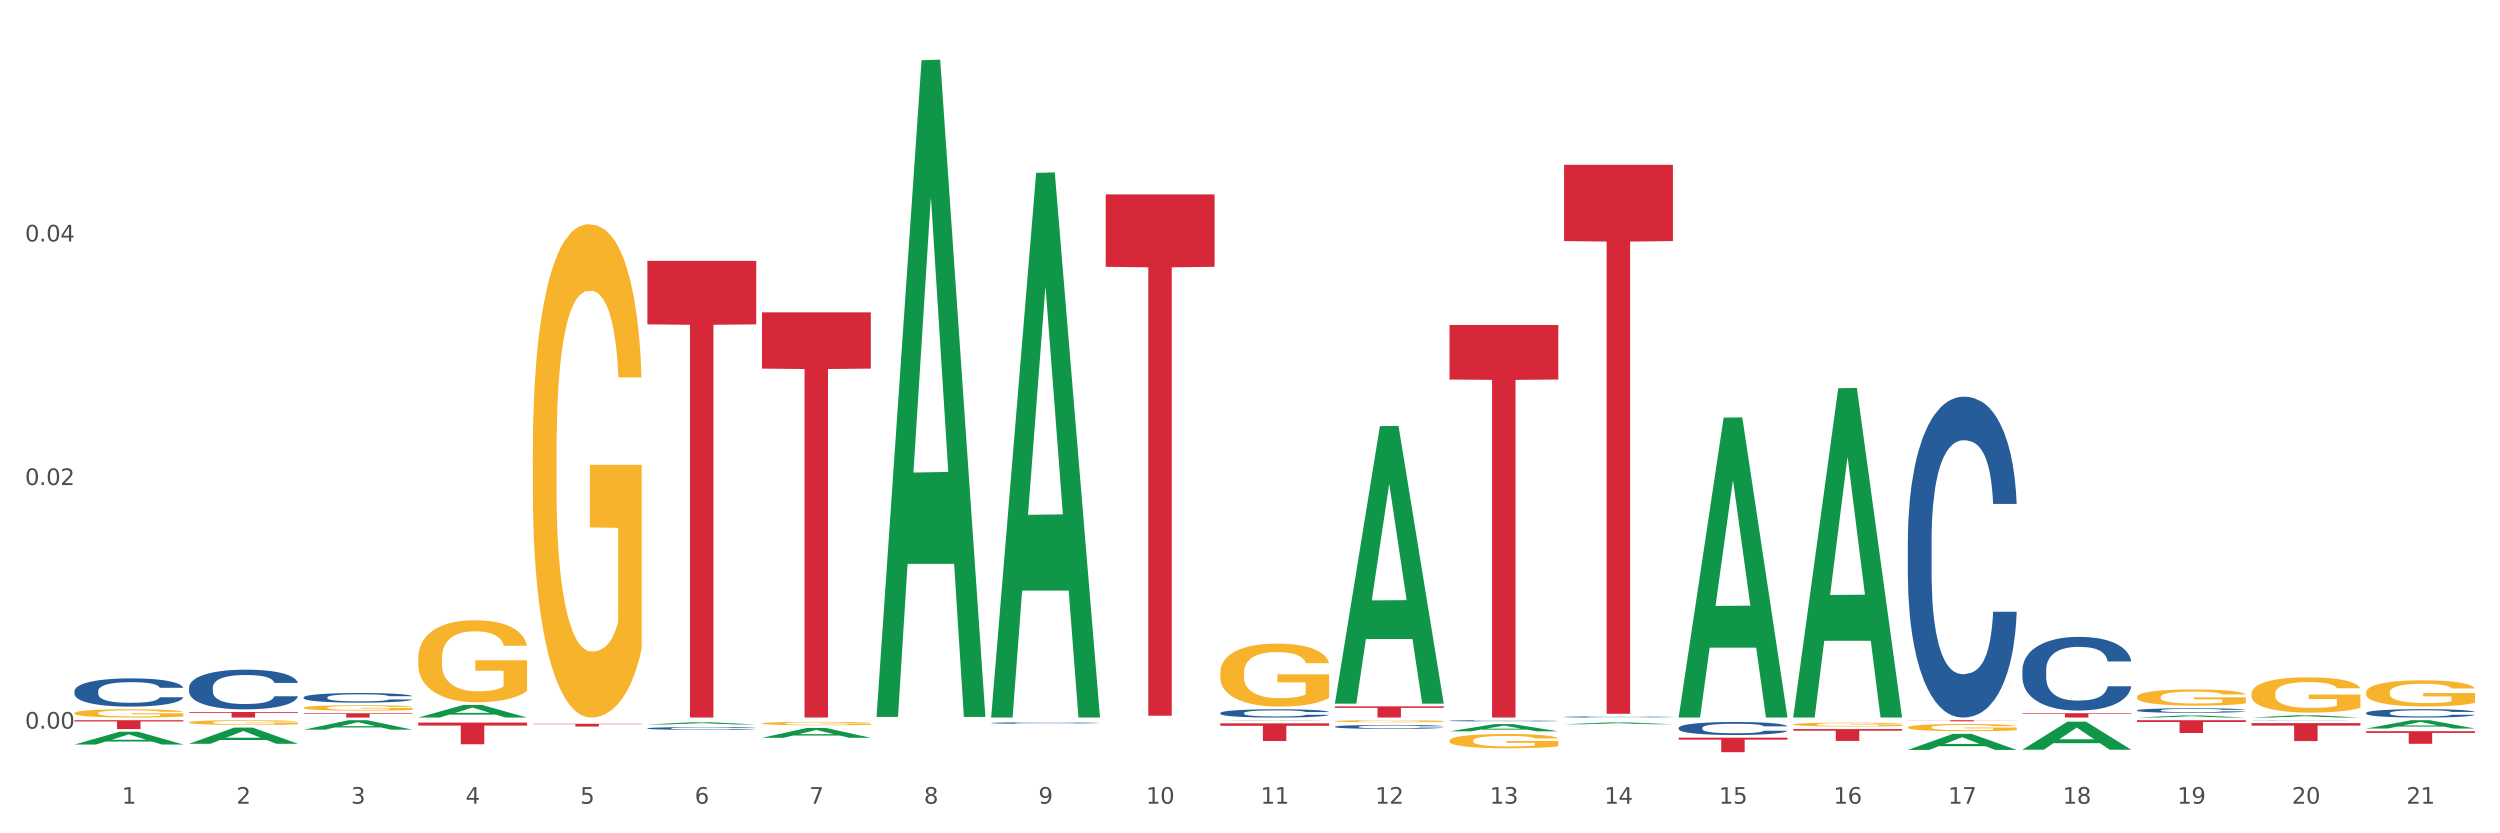 <?xml version="1.0" encoding="utf-8" standalone="no"?>
<!DOCTYPE svg PUBLIC "-//W3C//DTD SVG 1.1//EN"
  "http://www.w3.org/Graphics/SVG/1.1/DTD/svg11.dtd">
<svg xmlns:xlink="http://www.w3.org/1999/xlink" width="1080pt" height="360pt" viewBox="0 0 1080 360" xmlns="http://www.w3.org/2000/svg" version="1.1">
 <rect x="0" y="0" width="1080" height="360" fill="#333333" stroke="none"/>
 <defs>
  <style type="text/css">*{stroke-linejoin: round; stroke-linecap: butt}</style>
 </defs>
 <g id="figure_1">
  <g id="patch_1">
   <path d="M 0 360 
L 1080 360 
L 1080 0 
L 0 0 
z
" style="fill: #ffffff; stroke: #ffffff; stroke-linejoin: miter"/>
  </g>
  <g id="axes_1">
   <g id="matplotlib.axis_1">
    <g id="xtick_1">
     <g id="text_1">
      <!-- 1 -->
      <g style="fill: #4d4d4d" transform="translate(52.633 347.204) scale(0.096 -0.096)">
       <defs>
        <path id="DejaVuSans-31" d="M 794 531 
L 1825 531 
L 1825 4091 
L 703 3866 
L 703 4441 
L 1819 4666 
L 2450 4666 
L 2450 531 
L 3481 531 
L 3481 0 
L 794 0 
L 794 531 
z
" transform="scale(0.016)"/>
       </defs>
       <use xlink:href="#DejaVuSans-31"/>
      </g>
     </g>
    </g>
    <g id="xtick_2">
     <g id="text_2">
      <!-- 2 -->
      <g style="fill: #4d4d4d" transform="translate(102.133 347.204) scale(0.096 -0.096)">
       <defs>
        <path id="DejaVuSans-32" d="M 1228 531 
L 3431 531 
L 3431 0 
L 469 0 
L 469 531 
Q 828 903 1448 1529 
Q 2069 2156 2228 2338 
Q 2531 2678 2651 2914 
Q 2772 3150 2772 3378 
Q 2772 3750 2511 3984 
Q 2250 4219 1831 4219 
Q 1534 4219 1204 4116 
Q 875 4013 500 3803 
L 500 4441 
Q 881 4594 1212 4672 
Q 1544 4750 1819 4750 
Q 2544 4750 2975 4387 
Q 3406 4025 3406 3419 
Q 3406 3131 3298 2873 
Q 3191 2616 2906 2266 
Q 2828 2175 2409 1742 
Q 1991 1309 1228 531 
z
" transform="scale(0.016)"/>
       </defs>
       <use xlink:href="#DejaVuSans-32"/>
      </g>
     </g>
    </g>
    <g id="xtick_3">
     <g id="text_3">
      <!-- 3 -->
      <g style="fill: #4d4d4d" transform="translate(151.633 347.204) scale(0.096 -0.096)">
       <defs>
        <path id="DejaVuSans-33" d="M 2597 2516 
Q 3050 2419 3304 2112 
Q 3559 1806 3559 1356 
Q 3559 666 3084 287 
Q 2609 -91 1734 -91 
Q 1441 -91 1130 -33 
Q 819 25 488 141 
L 488 750 
Q 750 597 1062 519 
Q 1375 441 1716 441 
Q 2309 441 2620 675 
Q 2931 909 2931 1356 
Q 2931 1769 2642 2001 
Q 2353 2234 1838 2234 
L 1294 2234 
L 1294 2753 
L 1863 2753 
Q 2328 2753 2575 2939 
Q 2822 3125 2822 3475 
Q 2822 3834 2567 4026 
Q 2313 4219 1838 4219 
Q 1578 4219 1281 4162 
Q 984 4106 628 3988 
L 628 4550 
Q 988 4650 1302 4700 
Q 1616 4750 1894 4750 
Q 2613 4750 3031 4423 
Q 3450 4097 3450 3541 
Q 3450 3153 3228 2886 
Q 3006 2619 2597 2516 
z
" transform="scale(0.016)"/>
       </defs>
       <use xlink:href="#DejaVuSans-33"/>
      </g>
     </g>
    </g>
    <g id="xtick_4">
     <g id="text_4">
      <!-- 4 -->
      <g style="fill: #4d4d4d" transform="translate(201.133 347.204) scale(0.096 -0.096)">
       <defs>
        <path id="DejaVuSans-34" d="M 2419 4116 
L 825 1625 
L 2419 1625 
L 2419 4116 
z
M 2253 4666 
L 3047 4666 
L 3047 1625 
L 3713 1625 
L 3713 1100 
L 3047 1100 
L 3047 0 
L 2419 0 
L 2419 1100 
L 313 1100 
L 313 1709 
L 2253 4666 
z
" transform="scale(0.016)"/>
       </defs>
       <use xlink:href="#DejaVuSans-34"/>
      </g>
     </g>
    </g>
    <g id="xtick_5">
     <g id="text_5">
      <!-- 5 -->
      <g style="fill: #4d4d4d" transform="translate(250.633 347.204) scale(0.096 -0.096)">
       <defs>
        <path id="DejaVuSans-35" d="M 691 4666 
L 3169 4666 
L 3169 4134 
L 1269 4134 
L 1269 2991 
Q 1406 3038 1543 3061 
Q 1681 3084 1819 3084 
Q 2600 3084 3056 2656 
Q 3513 2228 3513 1497 
Q 3513 744 3044 326 
Q 2575 -91 1722 -91 
Q 1428 -91 1123 -41 
Q 819 9 494 109 
L 494 744 
Q 775 591 1075 516 
Q 1375 441 1709 441 
Q 2250 441 2565 725 
Q 2881 1009 2881 1497 
Q 2881 1984 2565 2268 
Q 2250 2553 1709 2553 
Q 1456 2553 1204 2497 
Q 953 2441 691 2322 
L 691 4666 
z
" transform="scale(0.016)"/>
       </defs>
       <use xlink:href="#DejaVuSans-35"/>
      </g>
     </g>
    </g>
    <g id="xtick_6">
     <g id="text_6">
      <!-- 6 -->
      <g style="fill: #4d4d4d" transform="translate(300.134 347.204) scale(0.096 -0.096)">
       <defs>
        <path id="DejaVuSans-36" d="M 2113 2584 
Q 1688 2584 1439 2293 
Q 1191 2003 1191 1497 
Q 1191 994 1439 701 
Q 1688 409 2113 409 
Q 2538 409 2786 701 
Q 3034 994 3034 1497 
Q 3034 2003 2786 2293 
Q 2538 2584 2113 2584 
z
M 3366 4563 
L 3366 3988 
Q 3128 4100 2886 4159 
Q 2644 4219 2406 4219 
Q 1781 4219 1451 3797 
Q 1122 3375 1075 2522 
Q 1259 2794 1537 2939 
Q 1816 3084 2150 3084 
Q 2853 3084 3261 2657 
Q 3669 2231 3669 1497 
Q 3669 778 3244 343 
Q 2819 -91 2113 -91 
Q 1303 -91 875 529 
Q 447 1150 447 2328 
Q 447 3434 972 4092 
Q 1497 4750 2381 4750 
Q 2619 4750 2861 4703 
Q 3103 4656 3366 4563 
z
" transform="scale(0.016)"/>
       </defs>
       <use xlink:href="#DejaVuSans-36"/>
      </g>
     </g>
    </g>
    <g id="xtick_7">
     <g id="text_7">
      <!-- 7 -->
      <g style="fill: #4d4d4d" transform="translate(349.634 347.204) scale(0.096 -0.096)">
       <defs>
        <path id="DejaVuSans-37" d="M 525 4666 
L 3525 4666 
L 3525 4397 
L 1831 0 
L 1172 0 
L 2766 4134 
L 525 4134 
L 525 4666 
z
" transform="scale(0.016)"/>
       </defs>
       <use xlink:href="#DejaVuSans-37"/>
      </g>
     </g>
    </g>
    <g id="xtick_8">
     <g id="text_8">
      <!-- 8 -->
      <g style="fill: #4d4d4d" transform="translate(399.134 347.204) scale(0.096 -0.096)">
       <defs>
        <path id="DejaVuSans-38" d="M 2034 2216 
Q 1584 2216 1326 1975 
Q 1069 1734 1069 1313 
Q 1069 891 1326 650 
Q 1584 409 2034 409 
Q 2484 409 2743 651 
Q 3003 894 3003 1313 
Q 3003 1734 2745 1975 
Q 2488 2216 2034 2216 
z
M 1403 2484 
Q 997 2584 770 2862 
Q 544 3141 544 3541 
Q 544 4100 942 4425 
Q 1341 4750 2034 4750 
Q 2731 4750 3128 4425 
Q 3525 4100 3525 3541 
Q 3525 3141 3298 2862 
Q 3072 2584 2669 2484 
Q 3125 2378 3379 2068 
Q 3634 1759 3634 1313 
Q 3634 634 3220 271 
Q 2806 -91 2034 -91 
Q 1263 -91 848 271 
Q 434 634 434 1313 
Q 434 1759 690 2068 
Q 947 2378 1403 2484 
z
M 1172 3481 
Q 1172 3119 1398 2916 
Q 1625 2713 2034 2713 
Q 2441 2713 2670 2916 
Q 2900 3119 2900 3481 
Q 2900 3844 2670 4047 
Q 2441 4250 2034 4250 
Q 1625 4250 1398 4047 
Q 1172 3844 1172 3481 
z
" transform="scale(0.016)"/>
       </defs>
       <use xlink:href="#DejaVuSans-38"/>
      </g>
     </g>
    </g>
    <g id="xtick_9">
     <g id="text_9">
      <!-- 9 -->
      <g style="fill: #4d4d4d" transform="translate(448.634 347.204) scale(0.096 -0.096)">
       <defs>
        <path id="DejaVuSans-39" d="M 703 97 
L 703 672 
Q 941 559 1184 500 
Q 1428 441 1663 441 
Q 2288 441 2617 861 
Q 2947 1281 2994 2138 
Q 2813 1869 2534 1725 
Q 2256 1581 1919 1581 
Q 1219 1581 811 2004 
Q 403 2428 403 3163 
Q 403 3881 828 4315 
Q 1253 4750 1959 4750 
Q 2769 4750 3195 4129 
Q 3622 3509 3622 2328 
Q 3622 1225 3098 567 
Q 2575 -91 1691 -91 
Q 1453 -91 1209 -44 
Q 966 3 703 97 
z
M 1959 2075 
Q 2384 2075 2632 2365 
Q 2881 2656 2881 3163 
Q 2881 3666 2632 3958 
Q 2384 4250 1959 4250 
Q 1534 4250 1286 3958 
Q 1038 3666 1038 3163 
Q 1038 2656 1286 2365 
Q 1534 2075 1959 2075 
z
" transform="scale(0.016)"/>
       </defs>
       <use xlink:href="#DejaVuSans-39"/>
      </g>
     </g>
    </g>
    <g id="xtick_10">
     <g id="text_10">
      <!-- 10 -->
      <g style="fill: #4d4d4d" transform="translate(495.079 347.204) scale(0.096 -0.096)">
       <defs>
        <path id="DejaVuSans-30" d="M 2034 4250 
Q 1547 4250 1301 3770 
Q 1056 3291 1056 2328 
Q 1056 1369 1301 889 
Q 1547 409 2034 409 
Q 2525 409 2770 889 
Q 3016 1369 3016 2328 
Q 3016 3291 2770 3770 
Q 2525 4250 2034 4250 
z
M 2034 4750 
Q 2819 4750 3233 4129 
Q 3647 3509 3647 2328 
Q 3647 1150 3233 529 
Q 2819 -91 2034 -91 
Q 1250 -91 836 529 
Q 422 1150 422 2328 
Q 422 3509 836 4129 
Q 1250 4750 2034 4750 
z
" transform="scale(0.016)"/>
       </defs>
       <use xlink:href="#DejaVuSans-31"/>
       <use xlink:href="#DejaVuSans-30" transform="translate(63.623 0)"/>
      </g>
     </g>
    </g>
    <g id="xtick_11">
     <g id="text_11">
      <!-- 11 -->
      <g style="fill: #4d4d4d" transform="translate(544.58 347.204) scale(0.096 -0.096)">
       <use xlink:href="#DejaVuSans-31"/>
       <use xlink:href="#DejaVuSans-31" transform="translate(63.623 0)"/>
      </g>
     </g>
    </g>
    <g id="xtick_12">
     <g id="text_12">
      <!-- 12 -->
      <g style="fill: #4d4d4d" transform="translate(594.08 347.204) scale(0.096 -0.096)">
       <use xlink:href="#DejaVuSans-31"/>
       <use xlink:href="#DejaVuSans-32" transform="translate(63.623 0)"/>
      </g>
     </g>
    </g>
    <g id="xtick_13">
     <g id="text_13">
      <!-- 13 -->
      <g style="fill: #4d4d4d" transform="translate(643.58 347.204) scale(0.096 -0.096)">
       <use xlink:href="#DejaVuSans-31"/>
       <use xlink:href="#DejaVuSans-33" transform="translate(63.623 0)"/>
      </g>
     </g>
    </g>
    <g id="xtick_14">
     <g id="text_14">
      <!-- 14 -->
      <g style="fill: #4d4d4d" transform="translate(693.08 347.204) scale(0.096 -0.096)">
       <use xlink:href="#DejaVuSans-31"/>
       <use xlink:href="#DejaVuSans-34" transform="translate(63.623 0)"/>
      </g>
     </g>
    </g>
    <g id="xtick_15">
     <g id="text_15">
      <!-- 15 -->
      <g style="fill: #4d4d4d" transform="translate(742.58 347.204) scale(0.096 -0.096)">
       <use xlink:href="#DejaVuSans-31"/>
       <use xlink:href="#DejaVuSans-35" transform="translate(63.623 0)"/>
      </g>
     </g>
    </g>
    <g id="xtick_16">
     <g id="text_16">
      <!-- 16 -->
      <g style="fill: #4d4d4d" transform="translate(792.08 347.204) scale(0.096 -0.096)">
       <use xlink:href="#DejaVuSans-31"/>
       <use xlink:href="#DejaVuSans-36" transform="translate(63.623 0)"/>
      </g>
     </g>
    </g>
    <g id="xtick_17">
     <g id="text_17">
      <!-- 17 -->
      <g style="fill: #4d4d4d" transform="translate(841.58 347.204) scale(0.096 -0.096)">
       <use xlink:href="#DejaVuSans-31"/>
       <use xlink:href="#DejaVuSans-37" transform="translate(63.623 0)"/>
      </g>
     </g>
    </g>
    <g id="xtick_18">
     <g id="text_18">
      <!-- 18 -->
      <g style="fill: #4d4d4d" transform="translate(891.08 347.204) scale(0.096 -0.096)">
       <use xlink:href="#DejaVuSans-31"/>
       <use xlink:href="#DejaVuSans-38" transform="translate(63.623 0)"/>
      </g>
     </g>
    </g>
    <g id="xtick_19">
     <g id="text_19">
      <!-- 19 -->
      <g style="fill: #4d4d4d" transform="translate(940.58 347.204) scale(0.096 -0.096)">
       <use xlink:href="#DejaVuSans-31"/>
       <use xlink:href="#DejaVuSans-39" transform="translate(63.623 0)"/>
      </g>
     </g>
    </g>
    <g id="xtick_20">
     <g id="text_20">
      <!-- 20 -->
      <g style="fill: #4d4d4d" transform="translate(990.08 347.204) scale(0.096 -0.096)">
       <use xlink:href="#DejaVuSans-32"/>
       <use xlink:href="#DejaVuSans-30" transform="translate(63.623 0)"/>
      </g>
     </g>
    </g>
    <g id="xtick_21">
     <g id="text_21">
      <!-- 21 -->
      <g style="fill: #4d4d4d" transform="translate(1039.58 347.204) scale(0.096 -0.096)">
       <use xlink:href="#DejaVuSans-32"/>
       <use xlink:href="#DejaVuSans-31" transform="translate(63.623 0)"/>
      </g>
     </g>
    </g>
    <g id="xtick_22"/>
    <g id="xtick_23"/>
    <g id="xtick_24"/>
    <g id="xtick_25"/>
    <g id="xtick_26"/>
    <g id="xtick_27"/>
    <g id="xtick_28"/>
    <g id="xtick_29"/>
    <g id="xtick_30"/>
    <g id="xtick_31"/>
    <g id="xtick_32"/>
    <g id="xtick_33"/>
    <g id="xtick_34"/>
    <g id="xtick_35"/>
    <g id="xtick_36"/>
    <g id="xtick_37"/>
    <g id="xtick_38"/>
    <g id="xtick_39"/>
    <g id="xtick_40"/>
    <g id="xtick_41"/>
   </g>
   <g id="matplotlib.axis_2">
    <g id="ytick_1">
     <g id="text_22">
      <!-- 0.00 -->
      <g style="fill: #4d4d4d" transform="translate(10.8 314.775) scale(0.096 -0.096)">
       <defs>
        <path id="DejaVuSans-2e" d="M 684 794 
L 1344 794 
L 1344 0 
L 684 0 
L 684 794 
z
" transform="scale(0.016)"/>
       </defs>
       <use xlink:href="#DejaVuSans-30"/>
       <use xlink:href="#DejaVuSans-2e" transform="translate(63.623 0)"/>
       <use xlink:href="#DejaVuSans-30" transform="translate(95.41 0)"/>
       <use xlink:href="#DejaVuSans-30" transform="translate(159.033 0)"/>
      </g>
     </g>
    </g>
    <g id="ytick_2">
     <g id="text_23">
      <!-- 0.02 -->
      <g style="fill: #4d4d4d" transform="translate(10.8 209.542) scale(0.096 -0.096)">
       <use xlink:href="#DejaVuSans-30"/>
       <use xlink:href="#DejaVuSans-2e" transform="translate(63.623 0)"/>
       <use xlink:href="#DejaVuSans-30" transform="translate(95.41 0)"/>
       <use xlink:href="#DejaVuSans-32" transform="translate(159.033 0)"/>
      </g>
     </g>
    </g>
    <g id="ytick_3">
     <g id="text_24">
      <!-- 0.04 -->
      <g style="fill: #4d4d4d" transform="translate(10.8 104.31) scale(0.096 -0.096)">
       <use xlink:href="#DejaVuSans-30"/>
       <use xlink:href="#DejaVuSans-2e" transform="translate(63.623 0)"/>
       <use xlink:href="#DejaVuSans-30" transform="translate(95.41 0)"/>
       <use xlink:href="#DejaVuSans-34" transform="translate(159.033 0)"/>
      </g>
     </g>
    </g>
    <g id="ytick_4"/>
    <g id="ytick_5"/>
    <g id="ytick_6"/>
   </g>
   <g id="PolyCollection_1">
    <path d="M 32.175 321.625 
L 32.223 321.62 
L 51.615 316.107 
L 59.663 316.102 
L 79.2 321.635 
L 69.892 321.635 
L 65.674 320.347 
L 45.652 320.347 
L 45.507 320.368 
L 41.435 321.635 
L 32.175 321.635 
L 32.175 321.625 
L 48.173 319.578 
L 63.153 319.573 
L 55.736 317.282 
L 55.639 317.271 
L 55.542 317.287 
L 48.125 319.573 
L 48.173 319.578 
L 32.175 321.625 
z
" clip-path="url(#pea99e2c19a)" style="fill: #109648"/>
    <path d="M 81.675 321.295 
L 81.723 321.288 
L 101.115 314.329 
L 109.163 314.323 
L 128.7 321.308 
L 119.392 321.308 
L 115.174 319.681 
L 95.152 319.681 
L 95.007 319.707 
L 90.935 321.308 
L 81.675 321.308 
L 81.675 321.295 
L 97.673 318.71 
L 112.653 318.704 
L 105.236 315.812 
L 105.139 315.798 
L 105.042 315.818 
L 97.625 318.704 
L 97.673 318.71 
L 81.675 321.295 
z
" clip-path="url(#pea99e2c19a)" style="fill: #109648"/>
    <path d="M 131.175 315.221 
L 131.223 315.217 
L 150.615 311.132 
L 158.663 311.128 
L 178.2 315.229 
L 168.892 315.229 
L 164.674 314.274 
L 144.652 314.274 
L 144.507 314.289 
L 140.435 315.229 
L 131.175 315.229 
L 131.175 315.221 
L 147.173 313.704 
L 162.153 313.7 
L 154.736 312.002 
L 154.639 311.994 
L 154.542 312.006 
L 147.125 313.7 
L 147.173 313.704 
L 131.175 315.221 
z
" clip-path="url(#pea99e2c19a)" style="fill: #109648"/>
    <path d="M 180.675 309.976 
L 180.723 309.971 
L 200.115 304.538 
L 208.163 304.533 
L 227.7 309.986 
L 218.392 309.986 
L 214.174 308.717 
L 194.152 308.717 
L 194.007 308.737 
L 189.935 309.986 
L 180.675 309.986 
L 180.675 309.976 
L 196.673 307.959 
L 211.653 307.954 
L 204.236 305.696 
L 204.139 305.685 
L 204.042 305.701 
L 196.625 307.954 
L 196.673 307.959 
L 180.675 309.976 
z
" clip-path="url(#pea99e2c19a)" style="fill: #109648"/>
    <path d="M 279.675 312.967 
L 279.723 312.966 
L 299.115 312.031 
L 307.163 312.03 
L 326.7 312.969 
L 317.392 312.969 
L 313.174 312.75 
L 293.152 312.75 
L 293.007 312.753 
L 288.935 312.969 
L 279.675 312.969 
L 279.675 312.967 
L 295.673 312.619 
L 310.653 312.619 
L 303.236 312.23 
L 303.139 312.228 
L 303.042 312.231 
L 295.625 312.619 
L 295.673 312.619 
L 279.675 312.967 
z
" clip-path="url(#pea99e2c19a)" style="fill: #109648"/>
    <path d="M 329.175 318.725 
L 329.223 318.721 
L 348.615 314.465 
L 356.663 314.461 
L 376.2 318.733 
L 366.892 318.733 
L 362.674 317.738 
L 342.652 317.738 
L 342.507 317.754 
L 338.435 318.733 
L 329.175 318.733 
L 329.175 318.725 
L 345.173 317.145 
L 360.153 317.141 
L 352.736 315.372 
L 352.639 315.364 
L 352.542 315.376 
L 345.125 317.141 
L 345.173 317.145 
L 329.175 318.725 
z
" clip-path="url(#pea99e2c19a)" style="fill: #109648"/>
    <path d="M 378.675 309.187 
L 378.723 308.921 
L 398.115 26.026 
L 406.163 25.759 
L 425.7 309.72 
L 416.392 309.72 
L 412.174 243.596 
L 392.152 243.596 
L 392.007 244.663 
L 387.935 309.72 
L 378.675 309.72 
L 378.675 309.187 
L 394.673 204.135 
L 409.653 203.868 
L 402.236 86.285 
L 402.139 85.751 
L 402.042 86.551 
L 394.625 203.868 
L 394.673 204.135 
L 378.675 309.187 
z
" clip-path="url(#pea99e2c19a)" style="fill: #109648"/>
    <path d="M 675.675 71.18 
L 722.7 71.18 
L 722.7 104.139 
L 704.202 104.362 
L 704.202 308.357 
L 694.062 308.357 
L 694.062 104.362 
L 675.675 104.139 
L 675.675 71.402 
L 675.675 71.18 
z
" clip-path="url(#pea99e2c19a)" style="fill: #d62839"/>
    <path d="M 230.175 312.686 
L 277.2 312.686 
L 277.2 312.851 
L 258.702 312.852 
L 258.702 313.876 
L 248.562 313.876 
L 248.562 312.852 
L 230.175 312.851 
L 230.175 312.687 
L 230.175 312.686 
z
" clip-path="url(#pea99e2c19a)" style="fill: #d62839"/>
    <path d="M 279.675 112.708 
L 326.7 112.708 
L 326.7 140.124 
L 308.202 140.309 
L 308.202 309.986 
L 298.062 309.986 
L 298.062 140.309 
L 279.675 140.124 
L 279.675 112.894 
L 279.675 112.708 
z
" clip-path="url(#pea99e2c19a)" style="fill: #d62839"/>
    <path d="M 329.175 134.918 
L 376.2 134.918 
L 376.2 159.247 
L 357.702 159.411 
L 357.702 309.986 
L 347.562 309.986 
L 347.562 159.411 
L 329.175 159.247 
L 329.175 135.083 
L 329.175 134.918 
z
" clip-path="url(#pea99e2c19a)" style="fill: #d62839"/>
    <path d="M 477.675 83.969 
L 524.7 83.969 
L 524.7 115.268 
L 506.202 115.479 
L 506.202 309.193 
L 496.062 309.193 
L 496.062 115.479 
L 477.675 115.268 
L 477.675 84.181 
L 477.675 83.969 
z
" clip-path="url(#pea99e2c19a)" style="fill: #d62839"/>
    <path d="M 527.175 312.474 
L 574.2 312.474 
L 574.2 313.536 
L 555.702 313.543 
L 555.702 320.119 
L 545.562 320.119 
L 545.562 313.543 
L 527.175 313.536 
L 527.175 312.481 
L 527.175 312.474 
z
" clip-path="url(#pea99e2c19a)" style="fill: #d62839"/>
    <path d="M 576.675 305.132 
L 623.7 305.132 
L 623.7 305.807 
L 605.202 305.811 
L 605.202 309.986 
L 595.062 309.986 
L 595.062 305.811 
L 576.675 305.807 
L 576.675 305.136 
L 576.675 305.132 
z
" clip-path="url(#pea99e2c19a)" style="fill: #d62839"/>
    <path d="M 626.175 140.387 
L 673.2 140.387 
L 673.2 163.955 
L 654.702 164.115 
L 654.702 309.986 
L 644.562 309.986 
L 644.562 164.115 
L 626.175 163.955 
L 626.175 140.546 
L 626.175 140.387 
z
" clip-path="url(#pea99e2c19a)" style="fill: #d62839"/>
    <path d="M 180.675 312.162 
L 227.7 312.162 
L 227.7 313.464 
L 209.202 313.473 
L 209.202 321.531 
L 199.062 321.531 
L 199.062 313.473 
L 180.675 313.464 
L 180.675 312.171 
L 180.675 312.162 
z
" clip-path="url(#pea99e2c19a)" style="fill: #d62839"/>
    <path d="M 873.675 308.093 
L 920.7 308.093 
L 920.7 308.356 
L 902.202 308.358 
L 902.202 309.986 
L 892.062 309.986 
L 892.062 308.358 
L 873.675 308.356 
L 873.675 308.094 
L 873.675 308.093 
z
" clip-path="url(#pea99e2c19a)" style="fill: #d62839"/>
    <path d="M 32.175 311.128 
L 79.2 311.128 
L 79.2 311.661 
L 60.702 311.664 
L 60.702 314.961 
L 50.562 314.961 
L 50.562 311.664 
L 32.175 311.661 
L 32.175 311.132 
L 32.175 311.128 
z
" clip-path="url(#pea99e2c19a)" style="fill: #d62839"/>
    <path d="M 131.175 308.123 
L 178.2 308.123 
L 178.2 308.382 
L 159.702 308.383 
L 159.702 309.986 
L 149.562 309.986 
L 149.562 308.383 
L 131.175 308.382 
L 131.175 308.124 
L 131.175 308.123 
z
" clip-path="url(#pea99e2c19a)" style="fill: #d62839"/>
    <path d="M 81.675 307.593 
L 128.7 307.593 
L 128.7 307.925 
L 110.202 307.928 
L 110.202 309.986 
L 100.062 309.986 
L 100.062 307.928 
L 81.675 307.925 
L 81.675 307.595 
L 81.675 307.593 
z
" clip-path="url(#pea99e2c19a)" style="fill: #d62839"/>
    <path d="M 972.675 312.38 
L 1019.7 312.38 
L 1019.7 313.46 
L 1001.202 313.468 
L 1001.202 320.155 
L 991.062 320.155 
L 991.062 313.468 
L 972.675 313.46 
L 972.675 312.387 
L 972.675 312.38 
z
" clip-path="url(#pea99e2c19a)" style="fill: #d62839"/>
    <path d="M 923.175 311.128 
L 970.2 311.128 
L 970.2 311.894 
L 951.702 311.9 
L 951.702 316.643 
L 941.562 316.643 
L 941.562 311.9 
L 923.175 311.894 
L 923.175 311.133 
L 923.175 311.128 
z
" clip-path="url(#pea99e2c19a)" style="fill: #d62839"/>
    <path d="M 1022.175 315.872 
L 1069.2 315.872 
L 1069.2 316.628 
L 1050.702 316.633 
L 1050.702 321.309 
L 1040.562 321.309 
L 1040.562 316.633 
L 1022.175 316.628 
L 1022.175 315.878 
L 1022.175 315.872 
z
" clip-path="url(#pea99e2c19a)" style="fill: #d62839"/>
    <path d="M 824.175 311.128 
L 871.2 311.128 
L 871.2 311.196 
L 852.702 311.197 
L 852.702 311.618 
L 842.562 311.618 
L 842.562 311.197 
L 824.175 311.196 
L 824.175 311.128 
L 824.175 311.128 
z
" clip-path="url(#pea99e2c19a)" style="fill: #d62839"/>
    <path d="M 774.675 314.969 
L 821.7 314.969 
L 821.7 315.681 
L 803.202 315.685 
L 803.202 320.089 
L 793.062 320.089 
L 793.062 315.685 
L 774.675 315.681 
L 774.675 314.974 
L 774.675 314.969 
z
" clip-path="url(#pea99e2c19a)" style="fill: #d62839"/>
    <path d="M 725.175 318.66 
L 772.2 318.66 
L 772.2 319.534 
L 753.702 319.54 
L 753.702 324.95 
L 743.562 324.95 
L 743.562 319.54 
L 725.175 319.534 
L 725.175 318.666 
L 725.175 318.66 
z
" clip-path="url(#pea99e2c19a)" style="fill: #d62839"/>
    <path d="M 972.675 311.178 
L 972.731 311.177 
L 972.731 311.175 
L 972.897 311.171 
L 973.509 311.164 
L 974.287 311.158 
L 975.621 311.152 
L 976.344 311.15 
L 977.289 311.147 
L 979.234 311.142 
L 981.457 311.138 
L 983.014 311.136 
L 984.181 311.134 
L 986.794 311.132 
L 988.294 311.131 
L 989.851 311.13 
L 991.185 311.129 
L 993.408 311.128 
L 995.187 311.128 
L 997.244 311.128 
L 998.967 311.128 
L 1001.246 311.128 
L 1004.581 311.13 
L 1005.859 311.13 
L 1007.582 311.132 
L 1009.361 311.133 
L 1010.806 311.135 
L 1012.474 311.137 
L 1014.197 311.14 
L 1015.865 311.144 
L 1017.032 311.148 
L 1017.977 311.151 
L 1018.811 311.156 
L 1019.422 311.161 
L 1019.7 311.165 
L 1009.528 311.165 
L 1009.25 311.161 
L 1008.694 311.157 
L 1008.138 311.154 
L 1007.527 311.152 
L 1006.582 311.15 
L 1005.748 311.148 
L 1004.359 311.146 
L 1003.08 311.145 
L 1002.024 311.144 
L 1000.745 311.144 
L 998.022 311.143 
L 996.076 311.143 
L 994.853 311.143 
L 993.353 311.144 
L 992.074 311.144 
L 990.573 311.146 
L 989.406 311.147 
L 988.239 311.149 
L 987.572 311.15 
L 986.571 311.152 
L 985.904 311.154 
L 985.015 311.157 
L 984.515 311.159 
L 983.625 311.165 
L 983.236 311.169 
L 983.069 311.172 
L 982.958 311.175 
L 982.958 311.191 
L 983.292 311.198 
L 983.57 311.201 
L 984.014 311.205 
L 984.848 311.209 
L 986.071 311.213 
L 987.349 311.216 
L 988.406 311.218 
L 989.406 311.22 
L 990.407 311.221 
L 991.63 311.222 
L 992.63 311.223 
L 994.131 311.223 
L 995.91 311.223 
L 997.299 311.223 
L 1000.134 311.223 
L 1001.413 311.222 
L 1002.635 311.222 
L 1003.969 311.221 
L 1005.026 311.219 
L 1005.637 311.218 
L 1006.638 311.217 
L 1007.416 311.215 
L 1008.083 311.212 
L 1008.527 311.21 
L 1009.028 311.207 
L 1009.417 311.204 
L 1009.528 311.202 
L 1019.7 311.202 
L 1019.478 311.206 
L 1019.089 311.209 
L 1018.31 311.214 
L 1017.699 311.217 
L 1016.754 311.22 
L 1015.753 311.223 
L 1014.364 311.226 
L 1013.085 311.228 
L 1011.751 311.23 
L 1010.306 311.232 
L 1007.694 311.235 
L 1006.749 311.235 
L 1004.748 311.236 
L 1003.191 311.237 
L 1000.912 311.238 
L 998.578 311.238 
L 996.132 311.238 
L 993.964 311.238 
L 991.574 311.238 
L 990.073 311.237 
L 988.406 311.236 
L 986.46 311.235 
L 984.626 311.233 
L 982.903 311.231 
L 981.291 311.229 
L 979.79 311.226 
L 977.844 311.222 
L 976.399 311.217 
L 975.343 311.213 
L 974.62 311.21 
L 973.898 311.206 
L 973.509 311.203 
L 972.897 311.196 
L 972.675 311.189 
L 972.675 311.178 
z
" clip-path="url(#pea99e2c19a)" style="fill: #255c99"/>
    <path d="M 923.175 306.864 
L 923.231 306.862 
L 923.231 306.812 
L 923.397 306.744 
L 924.009 306.619 
L 924.787 306.524 
L 926.121 306.412 
L 926.844 306.366 
L 927.789 306.314 
L 929.734 306.23 
L 931.957 306.158 
L 933.514 306.119 
L 934.681 306.093 
L 937.294 306.049 
L 938.794 306.029 
L 940.351 306.013 
L 941.685 306.002 
L 943.908 305.99 
L 945.687 305.984 
L 947.744 305.982 
L 949.467 305.984 
L 951.746 305.991 
L 955.081 306.013 
L 956.359 306.025 
L 958.082 306.047 
L 959.861 306.076 
L 961.306 306.104 
L 962.974 306.145 
L 964.697 306.199 
L 966.365 306.267 
L 967.532 306.33 
L 968.477 306.396 
L 969.311 306.477 
L 969.922 306.565 
L 970.2 306.638 
L 960.028 306.638 
L 959.75 306.572 
L 959.194 306.5 
L 958.638 306.452 
L 958.027 306.412 
L 957.082 306.368 
L 956.248 306.339 
L 954.859 306.305 
L 953.58 306.283 
L 952.524 306.271 
L 951.245 306.26 
L 948.522 306.249 
L 946.576 306.249 
L 945.353 306.253 
L 943.853 306.262 
L 942.574 306.274 
L 941.073 306.296 
L 939.906 306.319 
L 938.739 306.35 
L 938.072 306.371 
L 937.071 306.411 
L 936.404 306.443 
L 935.515 306.498 
L 935.015 306.538 
L 934.125 306.64 
L 933.736 306.715 
L 933.569 306.767 
L 933.458 306.825 
L 933.458 307.104 
L 933.792 307.23 
L 934.07 307.283 
L 934.514 307.344 
L 935.348 307.423 
L 936.571 307.5 
L 937.849 307.556 
L 938.906 307.59 
L 939.906 307.615 
L 940.907 307.635 
L 942.13 307.652 
L 943.13 307.663 
L 944.631 307.674 
L 946.41 307.679 
L 947.799 307.679 
L 950.634 307.67 
L 951.913 307.661 
L 953.135 307.649 
L 954.469 307.629 
L 955.526 307.608 
L 956.137 307.592 
L 957.138 307.557 
L 957.916 307.522 
L 958.583 307.48 
L 959.027 307.445 
L 959.528 307.391 
L 959.917 307.33 
L 960.028 307.298 
L 970.2 307.298 
L 969.978 307.362 
L 969.589 307.425 
L 968.81 307.509 
L 968.199 307.557 
L 967.254 307.617 
L 966.253 307.667 
L 964.864 307.722 
L 963.585 307.764 
L 962.251 307.799 
L 960.806 307.832 
L 958.194 307.876 
L 957.249 307.889 
L 955.248 307.91 
L 953.691 307.923 
L 951.412 307.936 
L 949.078 307.943 
L 946.632 307.945 
L 944.464 307.941 
L 942.074 307.93 
L 940.573 307.919 
L 938.906 307.903 
L 936.96 307.878 
L 935.126 307.848 
L 933.403 307.812 
L 931.791 307.771 
L 930.29 307.724 
L 928.344 307.647 
L 926.899 307.572 
L 925.843 307.502 
L 925.12 307.443 
L 924.398 307.368 
L 924.009 307.316 
L 923.397 307.19 
L 923.175 307.074 
L 923.175 306.864 
z
" clip-path="url(#pea99e2c19a)" style="fill: #255c99"/>
    <path d="M 725.175 314.425 
L 725.231 314.42 
L 725.231 314.277 
L 725.397 314.082 
L 726.009 313.723 
L 726.787 313.451 
L 728.121 313.133 
L 728.844 313 
L 729.789 312.851 
L 731.734 312.61 
L 733.957 312.405 
L 735.514 312.292 
L 736.681 312.22 
L 739.294 312.092 
L 740.794 312.035 
L 742.351 311.989 
L 743.685 311.959 
L 745.908 311.923 
L 747.687 311.907 
L 749.744 311.902 
L 751.467 311.907 
L 753.746 311.928 
L 757.081 311.989 
L 758.359 312.025 
L 760.082 312.087 
L 761.861 312.169 
L 763.306 312.251 
L 764.974 312.369 
L 766.697 312.523 
L 768.365 312.718 
L 769.532 312.897 
L 770.477 313.087 
L 771.311 313.318 
L 771.922 313.569 
L 772.2 313.779 
L 762.028 313.779 
L 761.75 313.59 
L 761.194 313.384 
L 760.638 313.246 
L 760.027 313.133 
L 759.082 313.005 
L 758.248 312.923 
L 756.859 312.825 
L 755.58 312.764 
L 754.524 312.728 
L 753.245 312.697 
L 750.522 312.666 
L 748.576 312.666 
L 747.353 312.677 
L 745.853 312.702 
L 744.574 312.738 
L 743.073 312.8 
L 741.906 312.866 
L 740.739 312.954 
L 740.072 313.015 
L 739.071 313.128 
L 738.404 313.22 
L 737.515 313.379 
L 737.015 313.492 
L 736.125 313.784 
L 735.736 314 
L 735.569 314.149 
L 735.458 314.313 
L 735.458 315.113 
L 735.792 315.472 
L 736.07 315.626 
L 736.514 315.8 
L 737.348 316.026 
L 738.571 316.246 
L 739.849 316.405 
L 740.906 316.503 
L 741.906 316.574 
L 742.907 316.631 
L 744.13 316.682 
L 745.13 316.713 
L 746.631 316.744 
L 748.41 316.759 
L 749.799 316.759 
L 752.634 316.733 
L 753.913 316.708 
L 755.135 316.672 
L 756.469 316.615 
L 757.526 316.554 
L 758.137 316.508 
L 759.138 316.41 
L 759.916 316.308 
L 760.583 316.19 
L 761.027 316.087 
L 761.528 315.933 
L 761.917 315.759 
L 762.028 315.667 
L 772.2 315.667 
L 771.978 315.851 
L 771.589 316.031 
L 770.81 316.272 
L 770.199 316.41 
L 769.254 316.58 
L 768.253 316.723 
L 766.864 316.882 
L 765.585 317 
L 764.251 317.103 
L 762.806 317.195 
L 760.194 317.323 
L 759.249 317.359 
L 757.248 317.421 
L 755.691 317.457 
L 753.412 317.493 
L 751.078 317.513 
L 748.632 317.518 
L 746.464 317.508 
L 744.074 317.477 
L 742.573 317.446 
L 740.906 317.4 
L 738.96 317.328 
L 737.126 317.241 
L 735.403 317.139 
L 733.791 317.021 
L 732.29 316.887 
L 730.344 316.667 
L 728.899 316.451 
L 727.843 316.251 
L 727.12 316.082 
L 726.398 315.867 
L 726.009 315.718 
L 725.397 315.359 
L 725.175 315.026 
L 725.175 314.425 
z
" clip-path="url(#pea99e2c19a)" style="fill: #255c99"/>
    <path d="M 675.675 309.718 
L 675.731 309.717 
L 675.731 309.705 
L 675.897 309.688 
L 676.509 309.657 
L 677.287 309.633 
L 678.621 309.605 
L 679.344 309.594 
L 680.289 309.581 
L 682.234 309.56 
L 684.457 309.542 
L 686.014 309.532 
L 687.181 309.526 
L 689.794 309.515 
L 691.294 309.51 
L 692.851 309.506 
L 694.185 309.503 
L 696.408 309.5 
L 698.187 309.499 
L 700.244 309.498 
L 701.967 309.499 
L 704.246 309.501 
L 707.581 309.506 
L 708.859 309.509 
L 710.582 309.515 
L 712.361 309.522 
L 713.806 309.529 
L 715.474 309.539 
L 717.197 309.552 
L 718.865 309.569 
L 720.032 309.585 
L 720.977 309.601 
L 721.811 309.621 
L 722.422 309.643 
L 722.7 309.662 
L 712.528 309.662 
L 712.25 309.645 
L 711.694 309.627 
L 711.138 309.615 
L 710.527 309.605 
L 709.582 309.594 
L 708.748 309.587 
L 707.359 309.579 
L 706.08 309.573 
L 705.024 309.57 
L 703.745 309.568 
L 701.022 309.565 
L 699.076 309.565 
L 697.853 309.566 
L 696.353 309.568 
L 695.074 309.571 
L 693.573 309.576 
L 692.406 309.582 
L 691.239 309.59 
L 690.572 309.595 
L 689.571 309.605 
L 688.904 309.613 
L 688.015 309.627 
L 687.515 309.637 
L 686.625 309.662 
L 686.236 309.681 
L 686.069 309.694 
L 685.958 309.708 
L 685.958 309.777 
L 686.292 309.809 
L 686.57 309.822 
L 687.014 309.837 
L 687.848 309.857 
L 689.071 309.876 
L 690.349 309.89 
L 691.406 309.898 
L 692.406 309.904 
L 693.407 309.909 
L 694.63 309.914 
L 695.63 309.917 
L 697.131 309.919 
L 698.91 309.921 
L 700.299 309.921 
L 703.134 309.918 
L 704.413 309.916 
L 705.635 309.913 
L 706.969 309.908 
L 708.026 309.903 
L 708.637 309.899 
L 709.638 309.89 
L 710.416 309.881 
L 711.083 309.871 
L 711.527 309.862 
L 712.028 309.849 
L 712.417 309.834 
L 712.528 309.826 
L 722.7 309.826 
L 722.478 309.842 
L 722.089 309.857 
L 721.31 309.878 
L 720.699 309.89 
L 719.754 309.905 
L 718.753 309.917 
L 717.364 309.931 
L 716.085 309.941 
L 714.751 309.95 
L 713.306 309.958 
L 710.694 309.97 
L 709.749 309.973 
L 707.748 309.978 
L 706.191 309.981 
L 703.912 309.984 
L 701.578 309.986 
L 699.132 309.986 
L 696.964 309.986 
L 694.574 309.983 
L 693.073 309.98 
L 691.406 309.976 
L 689.46 309.97 
L 687.626 309.962 
L 685.903 309.953 
L 684.291 309.943 
L 682.79 309.932 
L 680.844 309.912 
L 679.399 309.894 
L 678.343 309.876 
L 677.62 309.862 
L 676.898 309.843 
L 676.509 309.83 
L 675.897 309.799 
L 675.675 309.77 
L 675.675 309.718 
z
" clip-path="url(#pea99e2c19a)" style="fill: #255c99"/>
    <path d="M 81.675 297.001 
L 81.731 296.985 
L 81.731 296.546 
L 81.897 295.951 
L 82.509 294.854 
L 83.287 294.023 
L 84.621 293.051 
L 85.344 292.644 
L 86.289 292.189 
L 88.234 291.453 
L 90.457 290.826 
L 92.014 290.481 
L 93.181 290.262 
L 95.794 289.87 
L 97.294 289.697 
L 98.851 289.556 
L 100.185 289.462 
L 102.408 289.353 
L 104.187 289.306 
L 106.244 289.29 
L 107.967 289.306 
L 110.246 289.368 
L 113.581 289.556 
L 114.859 289.666 
L 116.582 289.854 
L 118.361 290.105 
L 119.806 290.356 
L 121.474 290.716 
L 123.197 291.186 
L 124.865 291.782 
L 126.032 292.33 
L 126.977 292.91 
L 127.811 293.616 
L 128.422 294.384 
L 128.7 295.026 
L 118.528 295.026 
L 118.25 294.446 
L 117.694 293.819 
L 117.138 293.396 
L 116.527 293.051 
L 115.582 292.66 
L 114.748 292.409 
L 113.359 292.111 
L 112.08 291.923 
L 111.024 291.813 
L 109.745 291.719 
L 107.022 291.625 
L 105.076 291.625 
L 103.853 291.657 
L 102.353 291.735 
L 101.074 291.845 
L 99.573 292.033 
L 98.406 292.236 
L 97.239 292.503 
L 96.572 292.691 
L 95.571 293.036 
L 94.904 293.318 
L 94.015 293.804 
L 93.515 294.148 
L 92.625 295.042 
L 92.236 295.7 
L 92.069 296.155 
L 91.958 296.656 
L 91.958 299.101 
L 92.292 300.198 
L 92.57 300.668 
L 93.014 301.201 
L 93.848 301.891 
L 95.071 302.565 
L 96.349 303.05 
L 97.406 303.348 
L 98.406 303.568 
L 99.407 303.74 
L 100.63 303.897 
L 101.63 303.991 
L 103.131 304.085 
L 104.91 304.132 
L 106.299 304.132 
L 109.134 304.053 
L 110.412 303.975 
L 111.635 303.865 
L 112.969 303.693 
L 114.026 303.505 
L 114.637 303.364 
L 115.638 303.066 
L 116.416 302.753 
L 117.083 302.392 
L 117.527 302.079 
L 118.028 301.609 
L 118.417 301.076 
L 118.528 300.794 
L 128.7 300.794 
L 128.478 301.358 
L 128.089 301.906 
L 127.31 302.643 
L 126.699 303.066 
L 125.754 303.583 
L 124.753 304.022 
L 123.364 304.508 
L 122.085 304.868 
L 120.751 305.182 
L 119.306 305.464 
L 116.694 305.856 
L 115.749 305.966 
L 113.748 306.154 
L 112.191 306.263 
L 109.912 306.373 
L 107.578 306.436 
L 105.132 306.451 
L 102.964 306.42 
L 100.574 306.326 
L 99.073 306.232 
L 97.406 306.091 
L 95.46 305.871 
L 93.626 305.605 
L 91.903 305.292 
L 90.291 304.931 
L 88.79 304.524 
L 86.844 303.85 
L 85.399 303.191 
L 84.343 302.58 
L 83.62 302.063 
L 82.898 301.405 
L 82.509 300.95 
L 81.897 299.853 
L 81.675 298.835 
L 81.675 297.001 
z
" clip-path="url(#pea99e2c19a)" style="fill: #255c99"/>
    <path d="M 1022.175 307.985 
L 1022.231 307.982 
L 1022.231 307.889 
L 1022.397 307.763 
L 1023.009 307.531 
L 1023.787 307.355 
L 1025.121 307.149 
L 1025.844 307.063 
L 1026.789 306.967 
L 1028.734 306.811 
L 1030.957 306.678 
L 1032.514 306.605 
L 1033.681 306.558 
L 1036.294 306.475 
L 1037.794 306.439 
L 1039.351 306.409 
L 1040.685 306.389 
L 1042.908 306.366 
L 1044.687 306.356 
L 1046.744 306.353 
L 1048.467 306.356 
L 1050.746 306.369 
L 1054.081 306.409 
L 1055.359 306.432 
L 1057.082 306.472 
L 1058.861 306.525 
L 1060.306 306.578 
L 1061.974 306.655 
L 1063.697 306.754 
L 1065.365 306.88 
L 1066.532 306.996 
L 1067.477 307.119 
L 1068.311 307.269 
L 1068.922 307.431 
L 1069.2 307.567 
L 1059.028 307.567 
L 1058.75 307.444 
L 1058.194 307.312 
L 1057.638 307.222 
L 1057.027 307.149 
L 1056.082 307.066 
L 1055.248 307.013 
L 1053.859 306.95 
L 1052.58 306.91 
L 1051.524 306.887 
L 1050.245 306.867 
L 1047.522 306.847 
L 1045.576 306.847 
L 1044.353 306.854 
L 1042.853 306.87 
L 1041.574 306.894 
L 1040.073 306.933 
L 1038.906 306.976 
L 1037.739 307.033 
L 1037.072 307.073 
L 1036.071 307.146 
L 1035.404 307.205 
L 1034.515 307.308 
L 1034.015 307.381 
L 1033.125 307.571 
L 1032.736 307.71 
L 1032.569 307.806 
L 1032.458 307.912 
L 1032.458 308.43 
L 1032.792 308.662 
L 1033.07 308.762 
L 1033.514 308.875 
L 1034.348 309.021 
L 1035.571 309.163 
L 1036.849 309.266 
L 1037.906 309.329 
L 1038.906 309.376 
L 1039.907 309.412 
L 1041.13 309.446 
L 1042.13 309.465 
L 1043.631 309.485 
L 1045.41 309.495 
L 1046.799 309.495 
L 1049.634 309.479 
L 1050.912 309.462 
L 1052.135 309.439 
L 1053.469 309.402 
L 1054.526 309.363 
L 1055.137 309.333 
L 1056.138 309.27 
L 1056.916 309.203 
L 1057.583 309.127 
L 1058.027 309.061 
L 1058.528 308.961 
L 1058.917 308.848 
L 1059.028 308.788 
L 1069.2 308.788 
L 1068.978 308.908 
L 1068.589 309.024 
L 1067.81 309.18 
L 1067.199 309.27 
L 1066.254 309.379 
L 1065.253 309.472 
L 1063.864 309.575 
L 1062.585 309.651 
L 1061.251 309.718 
L 1059.806 309.777 
L 1057.194 309.86 
L 1056.249 309.884 
L 1054.248 309.923 
L 1052.691 309.947 
L 1050.412 309.97 
L 1048.078 309.983 
L 1045.632 309.986 
L 1043.464 309.98 
L 1041.074 309.96 
L 1039.573 309.94 
L 1037.906 309.91 
L 1035.96 309.864 
L 1034.126 309.807 
L 1032.403 309.741 
L 1030.791 309.665 
L 1029.29 309.578 
L 1027.344 309.436 
L 1025.899 309.296 
L 1024.843 309.167 
L 1024.12 309.057 
L 1023.398 308.918 
L 1023.009 308.822 
L 1022.397 308.589 
L 1022.175 308.374 
L 1022.175 307.985 
z
" clip-path="url(#pea99e2c19a)" style="fill: #255c99"/>
    <path d="M 873.675 289.427 
L 873.731 289.398 
L 873.731 288.584 
L 873.897 287.48 
L 874.509 285.445 
L 875.287 283.905 
L 876.621 282.103 
L 877.344 281.348 
L 878.289 280.505 
L 880.234 279.139 
L 882.457 277.977 
L 884.014 277.337 
L 885.181 276.93 
L 887.794 276.204 
L 889.294 275.884 
L 890.851 275.623 
L 892.185 275.448 
L 894.408 275.245 
L 896.187 275.158 
L 898.244 275.129 
L 899.967 275.158 
L 902.246 275.274 
L 905.581 275.623 
L 906.859 275.826 
L 908.582 276.175 
L 910.361 276.64 
L 911.806 277.105 
L 913.474 277.773 
L 915.197 278.645 
L 916.865 279.749 
L 918.032 280.767 
L 918.977 281.842 
L 919.811 283.15 
L 920.422 284.574 
L 920.7 285.765 
L 910.528 285.765 
L 910.25 284.69 
L 909.694 283.527 
L 909.138 282.743 
L 908.527 282.103 
L 907.582 281.377 
L 906.748 280.912 
L 905.359 280.36 
L 904.08 280.011 
L 903.024 279.807 
L 901.745 279.633 
L 899.022 279.459 
L 897.076 279.459 
L 895.853 279.517 
L 894.353 279.662 
L 893.074 279.866 
L 891.573 280.214 
L 890.406 280.592 
L 889.239 281.086 
L 888.572 281.435 
L 887.571 282.074 
L 886.904 282.597 
L 886.015 283.498 
L 885.515 284.138 
L 884.625 285.794 
L 884.236 287.015 
L 884.069 287.858 
L 883.958 288.788 
L 883.958 293.321 
L 884.292 295.356 
L 884.57 296.227 
L 885.014 297.215 
L 885.848 298.494 
L 887.071 299.744 
L 888.349 300.645 
L 889.406 301.197 
L 890.406 301.604 
L 891.407 301.923 
L 892.63 302.214 
L 893.63 302.388 
L 895.131 302.563 
L 896.91 302.65 
L 898.299 302.65 
L 901.134 302.505 
L 902.413 302.359 
L 903.635 302.156 
L 904.969 301.836 
L 906.026 301.488 
L 906.637 301.226 
L 907.638 300.674 
L 908.416 300.093 
L 909.083 299.424 
L 909.527 298.843 
L 910.028 297.971 
L 910.417 296.983 
L 910.528 296.46 
L 920.7 296.46 
L 920.478 297.506 
L 920.089 298.523 
L 919.31 299.889 
L 918.699 300.674 
L 917.754 301.633 
L 916.753 302.447 
L 915.364 303.347 
L 914.085 304.016 
L 912.751 304.597 
L 911.306 305.12 
L 908.694 305.847 
L 907.749 306.05 
L 905.748 306.399 
L 904.191 306.602 
L 901.912 306.806 
L 899.578 306.922 
L 897.132 306.951 
L 894.964 306.893 
L 892.574 306.719 
L 891.073 306.544 
L 889.406 306.283 
L 887.46 305.876 
L 885.626 305.382 
L 883.903 304.801 
L 882.291 304.132 
L 880.79 303.377 
L 878.844 302.127 
L 877.399 300.906 
L 876.343 299.773 
L 875.62 298.814 
L 874.898 297.593 
L 874.509 296.75 
L 873.897 294.716 
L 873.675 292.827 
L 873.675 289.427 
z
" clip-path="url(#pea99e2c19a)" style="fill: #255c99"/>
    <path d="M 576.675 313.941 
L 576.731 313.94 
L 576.731 313.896 
L 576.897 313.837 
L 577.509 313.728 
L 578.287 313.646 
L 579.621 313.549 
L 580.344 313.509 
L 581.289 313.464 
L 583.234 313.39 
L 585.457 313.328 
L 587.014 313.294 
L 588.181 313.272 
L 590.794 313.233 
L 592.294 313.216 
L 593.851 313.202 
L 595.185 313.193 
L 597.408 313.182 
L 599.187 313.177 
L 601.244 313.176 
L 602.967 313.177 
L 605.246 313.183 
L 608.581 313.202 
L 609.859 313.213 
L 611.582 313.232 
L 613.361 313.257 
L 614.806 313.281 
L 616.474 313.317 
L 618.197 313.364 
L 619.865 313.423 
L 621.032 313.478 
L 621.977 313.535 
L 622.811 313.605 
L 623.422 313.681 
L 623.7 313.745 
L 613.528 313.745 
L 613.25 313.688 
L 612.694 313.625 
L 612.138 313.583 
L 611.527 313.549 
L 610.582 313.51 
L 609.748 313.485 
L 608.359 313.456 
L 607.08 313.437 
L 606.024 313.426 
L 604.745 313.417 
L 602.022 313.408 
L 600.076 313.408 
L 598.853 313.411 
L 597.353 313.418 
L 596.074 313.429 
L 594.573 313.448 
L 593.406 313.468 
L 592.239 313.495 
L 591.572 313.513 
L 590.571 313.548 
L 589.904 313.576 
L 589.015 313.624 
L 588.515 313.658 
L 587.625 313.747 
L 587.236 313.812 
L 587.069 313.857 
L 586.958 313.907 
L 586.958 314.15 
L 587.292 314.259 
L 587.57 314.305 
L 588.014 314.358 
L 588.848 314.427 
L 590.071 314.494 
L 591.349 314.542 
L 592.406 314.572 
L 593.406 314.593 
L 594.407 314.61 
L 595.63 314.626 
L 596.63 314.635 
L 598.131 314.645 
L 599.91 314.649 
L 601.299 314.649 
L 604.134 314.642 
L 605.413 314.634 
L 606.635 314.623 
L 607.969 314.606 
L 609.026 314.587 
L 609.637 314.573 
L 610.638 314.544 
L 611.416 314.512 
L 612.083 314.477 
L 612.527 314.446 
L 613.028 314.399 
L 613.417 314.346 
L 613.528 314.318 
L 623.7 314.318 
L 623.478 314.374 
L 623.089 314.428 
L 622.31 314.502 
L 621.699 314.544 
L 620.754 314.595 
L 619.753 314.638 
L 618.364 314.687 
L 617.085 314.723 
L 615.751 314.754 
L 614.306 314.782 
L 611.694 314.821 
L 610.749 314.831 
L 608.748 314.85 
L 607.191 314.861 
L 604.912 314.872 
L 602.578 314.878 
L 600.132 314.88 
L 597.964 314.877 
L 595.574 314.867 
L 594.073 314.858 
L 592.406 314.844 
L 590.46 314.822 
L 588.626 314.796 
L 586.903 314.765 
L 585.291 314.729 
L 583.79 314.688 
L 581.844 314.621 
L 580.399 314.556 
L 579.343 314.495 
L 578.62 314.444 
L 577.898 314.379 
L 577.509 314.333 
L 576.897 314.225 
L 576.675 314.123 
L 576.675 313.941 
z
" clip-path="url(#pea99e2c19a)" style="fill: #255c99"/>
    <path d="M 626.175 311.367 
L 626.231 311.366 
L 626.231 311.353 
L 626.397 311.334 
L 627.009 311.3 
L 627.787 311.274 
L 629.121 311.244 
L 629.844 311.232 
L 630.789 311.218 
L 632.734 311.195 
L 634.957 311.175 
L 636.514 311.165 
L 637.681 311.158 
L 640.294 311.146 
L 641.794 311.141 
L 643.351 311.136 
L 644.685 311.133 
L 646.908 311.13 
L 648.687 311.128 
L 650.744 311.128 
L 652.467 311.128 
L 654.746 311.13 
L 658.081 311.136 
L 659.359 311.14 
L 661.082 311.145 
L 662.861 311.153 
L 664.306 311.161 
L 665.974 311.172 
L 667.697 311.187 
L 669.365 311.205 
L 670.532 311.222 
L 671.477 311.24 
L 672.311 311.262 
L 672.922 311.286 
L 673.2 311.305 
L 663.028 311.305 
L 662.75 311.288 
L 662.194 311.268 
L 661.638 311.255 
L 661.027 311.244 
L 660.082 311.232 
L 659.248 311.224 
L 657.859 311.215 
L 656.58 311.209 
L 655.524 311.206 
L 654.245 311.203 
L 651.522 311.2 
L 649.576 311.2 
L 648.353 311.201 
L 646.853 311.204 
L 645.574 311.207 
L 644.073 311.213 
L 642.906 311.219 
L 641.739 311.227 
L 641.072 311.233 
L 640.071 311.244 
L 639.404 311.253 
L 638.515 311.268 
L 638.015 311.278 
L 637.125 311.306 
L 636.736 311.326 
L 636.569 311.34 
L 636.458 311.356 
L 636.458 311.432 
L 636.792 311.466 
L 637.07 311.48 
L 637.514 311.497 
L 638.348 311.518 
L 639.571 311.539 
L 640.849 311.554 
L 641.906 311.563 
L 642.906 311.57 
L 643.907 311.575 
L 645.13 311.58 
L 646.13 311.583 
L 647.631 311.586 
L 649.41 311.587 
L 650.799 311.587 
L 653.634 311.585 
L 654.913 311.583 
L 656.135 311.579 
L 657.469 311.574 
L 658.526 311.568 
L 659.137 311.564 
L 660.138 311.554 
L 660.916 311.545 
L 661.583 311.534 
L 662.027 311.524 
L 662.528 311.509 
L 662.917 311.493 
L 663.028 311.484 
L 673.2 311.484 
L 672.978 311.501 
L 672.589 311.518 
L 671.81 311.541 
L 671.199 311.554 
L 670.254 311.57 
L 669.253 311.584 
L 667.864 311.599 
L 666.585 311.61 
L 665.251 311.62 
L 663.806 311.629 
L 661.194 311.641 
L 660.249 311.644 
L 658.248 311.65 
L 656.691 311.653 
L 654.412 311.657 
L 652.078 311.659 
L 649.632 311.659 
L 647.464 311.658 
L 645.074 311.655 
L 643.573 311.652 
L 641.906 311.648 
L 639.96 311.641 
L 638.126 311.633 
L 636.403 311.623 
L 634.791 311.612 
L 633.29 311.599 
L 631.344 311.579 
L 629.899 311.558 
L 628.843 311.539 
L 628.12 311.523 
L 627.398 311.503 
L 627.009 311.489 
L 626.397 311.455 
L 626.175 311.423 
L 626.175 311.367 
z
" clip-path="url(#pea99e2c19a)" style="fill: #255c99"/>
    <path d="M 428.175 312.327 
L 428.231 312.326 
L 428.231 312.31 
L 428.397 312.288 
L 429.009 312.247 
L 429.787 312.216 
L 431.121 312.18 
L 431.844 312.165 
L 432.789 312.148 
L 434.734 312.121 
L 436.957 312.097 
L 438.514 312.085 
L 439.681 312.076 
L 442.294 312.062 
L 443.794 312.055 
L 445.351 312.05 
L 446.685 312.047 
L 448.908 312.043 
L 450.687 312.041 
L 452.744 312.04 
L 454.467 312.041 
L 456.746 312.043 
L 460.081 312.05 
L 461.359 312.054 
L 463.082 312.061 
L 464.861 312.071 
L 466.306 312.08 
L 467.974 312.093 
L 469.697 312.111 
L 471.365 312.133 
L 472.532 312.153 
L 473.477 312.175 
L 474.311 312.201 
L 474.922 312.229 
L 475.2 312.253 
L 465.028 312.253 
L 464.75 312.232 
L 464.194 312.209 
L 463.638 312.193 
L 463.027 312.18 
L 462.082 312.165 
L 461.248 312.156 
L 459.859 312.145 
L 458.58 312.138 
L 457.524 312.134 
L 456.245 312.13 
L 453.522 312.127 
L 451.576 312.127 
L 450.353 312.128 
L 448.853 312.131 
L 447.574 312.135 
L 446.073 312.142 
L 444.906 312.15 
L 443.739 312.16 
L 443.072 312.167 
L 442.071 312.179 
L 441.404 312.19 
L 440.515 312.208 
L 440.015 312.221 
L 439.125 312.254 
L 438.736 312.278 
L 438.569 312.295 
L 438.458 312.314 
L 438.458 312.405 
L 438.792 312.445 
L 439.07 312.463 
L 439.514 312.483 
L 440.348 312.508 
L 441.571 312.533 
L 442.849 312.551 
L 443.906 312.562 
L 444.906 312.571 
L 445.907 312.577 
L 447.13 312.583 
L 448.13 312.586 
L 449.631 312.59 
L 451.41 312.592 
L 452.799 312.592 
L 455.634 312.589 
L 456.913 312.586 
L 458.135 312.582 
L 459.469 312.575 
L 460.526 312.568 
L 461.137 312.563 
L 462.137 312.552 
L 462.916 312.54 
L 463.583 312.527 
L 464.027 312.515 
L 464.528 312.498 
L 464.917 312.478 
L 465.028 312.468 
L 475.2 312.468 
L 474.978 312.488 
L 474.589 312.509 
L 473.81 312.536 
L 473.199 312.552 
L 472.254 312.571 
L 471.253 312.587 
L 469.864 312.606 
L 468.585 312.619 
L 467.251 312.631 
L 465.806 312.641 
L 463.194 312.656 
L 462.249 312.66 
L 460.248 312.667 
L 458.691 312.671 
L 456.412 312.675 
L 454.078 312.677 
L 451.632 312.678 
L 449.464 312.677 
L 447.074 312.673 
L 445.573 312.67 
L 443.906 312.664 
L 441.96 312.656 
L 440.126 312.646 
L 438.403 312.635 
L 436.791 312.621 
L 435.29 312.606 
L 433.344 312.581 
L 431.899 312.557 
L 430.843 312.534 
L 430.12 312.515 
L 429.398 312.49 
L 429.009 312.473 
L 428.397 312.433 
L 428.175 312.395 
L 428.175 312.327 
z
" clip-path="url(#pea99e2c19a)" style="fill: #255c99"/>
    <path d="M 279.675 314.641 
L 279.731 314.64 
L 279.731 314.61 
L 279.897 314.569 
L 280.509 314.493 
L 281.287 314.436 
L 282.621 314.369 
L 283.344 314.341 
L 284.289 314.31 
L 286.234 314.259 
L 288.457 314.216 
L 290.014 314.192 
L 291.181 314.177 
L 293.794 314.15 
L 295.294 314.138 
L 296.851 314.128 
L 298.185 314.122 
L 300.408 314.114 
L 302.187 314.111 
L 304.244 314.11 
L 305.967 314.111 
L 308.246 314.115 
L 311.581 314.128 
L 312.859 314.136 
L 314.582 314.149 
L 316.361 314.166 
L 317.806 314.183 
L 319.474 314.208 
L 321.197 314.241 
L 322.865 314.282 
L 324.032 314.32 
L 324.977 314.36 
L 325.811 314.408 
L 326.422 314.461 
L 326.7 314.505 
L 316.528 314.505 
L 316.25 314.465 
L 315.694 314.422 
L 315.138 314.393 
L 314.527 314.369 
L 313.582 314.342 
L 312.748 314.325 
L 311.359 314.304 
L 310.08 314.291 
L 309.024 314.284 
L 307.745 314.277 
L 305.022 314.271 
L 303.076 314.271 
L 301.853 314.273 
L 300.353 314.279 
L 299.074 314.286 
L 297.573 314.299 
L 296.406 314.313 
L 295.239 314.331 
L 294.572 314.344 
L 293.571 314.368 
L 292.904 314.388 
L 292.015 314.421 
L 291.515 314.445 
L 290.625 314.506 
L 290.236 314.552 
L 290.069 314.583 
L 289.958 314.618 
L 289.958 314.786 
L 290.292 314.862 
L 290.57 314.894 
L 291.014 314.931 
L 291.848 314.979 
L 293.071 315.025 
L 294.349 315.058 
L 295.406 315.079 
L 296.406 315.094 
L 297.407 315.106 
L 298.63 315.117 
L 299.63 315.123 
L 301.131 315.13 
L 302.91 315.133 
L 304.299 315.133 
L 307.134 315.128 
L 308.413 315.122 
L 309.635 315.115 
L 310.969 315.103 
L 312.026 315.09 
L 312.637 315.08 
L 313.637 315.06 
L 314.416 315.038 
L 315.083 315.013 
L 315.527 314.991 
L 316.028 314.959 
L 316.417 314.922 
L 316.528 314.903 
L 326.7 314.903 
L 326.478 314.942 
L 326.089 314.98 
L 325.31 315.03 
L 324.699 315.06 
L 323.754 315.095 
L 322.753 315.125 
L 321.364 315.159 
L 320.085 315.184 
L 318.751 315.205 
L 317.306 315.225 
L 314.694 315.252 
L 313.749 315.259 
L 311.748 315.272 
L 310.191 315.28 
L 307.912 315.287 
L 305.578 315.292 
L 303.132 315.293 
L 300.964 315.291 
L 298.574 315.284 
L 297.073 315.278 
L 295.406 315.268 
L 293.46 315.253 
L 291.626 315.235 
L 289.903 315.213 
L 288.291 315.188 
L 286.79 315.16 
L 284.844 315.114 
L 283.399 315.068 
L 282.343 315.026 
L 281.62 314.99 
L 280.898 314.945 
L 280.509 314.914 
L 279.897 314.838 
L 279.675 314.768 
L 279.675 314.641 
z
" clip-path="url(#pea99e2c19a)" style="fill: #255c99"/>
    <path d="M 131.175 301.247 
L 131.231 301.243 
L 131.231 301.137 
L 131.397 300.993 
L 132.009 300.729 
L 132.787 300.528 
L 134.121 300.294 
L 134.844 300.195 
L 135.789 300.086 
L 137.734 299.908 
L 139.957 299.756 
L 141.514 299.673 
L 142.681 299.62 
L 145.294 299.526 
L 146.794 299.484 
L 148.351 299.45 
L 149.685 299.427 
L 151.908 299.401 
L 153.687 299.389 
L 155.744 299.386 
L 157.467 299.389 
L 159.746 299.405 
L 163.081 299.45 
L 164.359 299.476 
L 166.082 299.522 
L 167.861 299.582 
L 169.306 299.643 
L 170.974 299.73 
L 172.697 299.843 
L 174.365 299.987 
L 175.532 300.12 
L 176.477 300.26 
L 177.311 300.43 
L 177.922 300.615 
L 178.2 300.77 
L 168.028 300.77 
L 167.75 300.63 
L 167.194 300.479 
L 166.638 300.377 
L 166.027 300.294 
L 165.082 300.199 
L 164.248 300.138 
L 162.859 300.067 
L 161.58 300.021 
L 160.524 299.995 
L 159.245 299.972 
L 156.522 299.949 
L 154.576 299.949 
L 153.353 299.957 
L 151.853 299.976 
L 150.574 300.002 
L 149.073 300.048 
L 147.906 300.097 
L 146.739 300.161 
L 146.072 300.207 
L 145.071 300.29 
L 144.404 300.358 
L 143.515 300.475 
L 143.015 300.558 
L 142.125 300.774 
L 141.736 300.933 
L 141.569 301.043 
L 141.458 301.164 
L 141.458 301.754 
L 141.792 302.019 
L 142.07 302.132 
L 142.514 302.261 
L 143.348 302.427 
L 144.571 302.59 
L 145.849 302.707 
L 146.906 302.779 
L 147.906 302.832 
L 148.907 302.874 
L 150.13 302.912 
L 151.13 302.934 
L 152.631 302.957 
L 154.41 302.968 
L 155.799 302.968 
L 158.634 302.949 
L 159.912 302.93 
L 161.135 302.904 
L 162.469 302.862 
L 163.526 302.817 
L 164.137 302.783 
L 165.137 302.711 
L 165.916 302.635 
L 166.583 302.548 
L 167.027 302.473 
L 167.528 302.359 
L 167.917 302.231 
L 168.028 302.162 
L 178.2 302.162 
L 177.978 302.299 
L 177.589 302.431 
L 176.81 302.609 
L 176.199 302.711 
L 175.254 302.836 
L 174.253 302.942 
L 172.864 303.059 
L 171.585 303.146 
L 170.251 303.222 
L 168.806 303.29 
L 166.194 303.384 
L 165.249 303.411 
L 163.248 303.456 
L 161.691 303.483 
L 159.412 303.509 
L 157.078 303.524 
L 154.632 303.528 
L 152.464 303.521 
L 150.074 303.498 
L 148.573 303.475 
L 146.906 303.441 
L 144.96 303.388 
L 143.126 303.324 
L 141.403 303.248 
L 139.791 303.161 
L 138.29 303.063 
L 136.344 302.9 
L 134.899 302.741 
L 133.843 302.594 
L 133.12 302.469 
L 132.398 302.31 
L 132.009 302.2 
L 131.397 301.935 
L 131.175 301.69 
L 131.175 301.247 
z
" clip-path="url(#pea99e2c19a)" style="fill: #255c99"/>
    <path d="M 527.175 308.012 
L 527.231 308.008 
L 527.231 307.917 
L 527.397 307.792 
L 528.009 307.563 
L 528.787 307.39 
L 530.121 307.186 
L 530.844 307.101 
L 531.789 307.006 
L 533.734 306.852 
L 535.957 306.721 
L 537.514 306.649 
L 538.681 306.604 
L 541.294 306.522 
L 542.794 306.486 
L 544.351 306.456 
L 545.685 306.437 
L 547.908 306.414 
L 549.687 306.404 
L 551.744 306.401 
L 553.467 306.404 
L 555.746 306.417 
L 559.081 306.456 
L 560.359 306.479 
L 562.082 306.518 
L 563.861 306.571 
L 565.306 306.623 
L 566.974 306.699 
L 568.697 306.797 
L 570.365 306.921 
L 571.532 307.036 
L 572.477 307.157 
L 573.311 307.304 
L 573.922 307.465 
L 574.2 307.599 
L 564.028 307.599 
L 563.75 307.478 
L 563.194 307.347 
L 562.638 307.259 
L 562.027 307.186 
L 561.082 307.105 
L 560.248 307.052 
L 558.859 306.99 
L 557.58 306.951 
L 556.524 306.928 
L 555.245 306.908 
L 552.522 306.888 
L 550.576 306.888 
L 549.353 306.895 
L 547.853 306.911 
L 546.574 306.934 
L 545.073 306.974 
L 543.906 307.016 
L 542.739 307.072 
L 542.072 307.111 
L 541.071 307.183 
L 540.404 307.242 
L 539.515 307.344 
L 539.015 307.416 
L 538.125 307.602 
L 537.736 307.74 
L 537.569 307.835 
L 537.458 307.94 
L 537.458 308.451 
L 537.792 308.68 
L 538.07 308.778 
L 538.514 308.889 
L 539.348 309.033 
L 540.571 309.174 
L 541.849 309.276 
L 542.906 309.338 
L 543.906 309.384 
L 544.907 309.42 
L 546.13 309.453 
L 547.13 309.472 
L 548.631 309.492 
L 550.41 309.502 
L 551.799 309.502 
L 554.634 309.485 
L 555.913 309.469 
L 557.135 309.446 
L 558.469 309.41 
L 559.526 309.371 
L 560.137 309.341 
L 561.138 309.279 
L 561.916 309.214 
L 562.583 309.138 
L 563.027 309.073 
L 563.528 308.975 
L 563.917 308.863 
L 564.028 308.804 
L 574.2 308.804 
L 573.978 308.922 
L 573.589 309.037 
L 572.81 309.191 
L 572.199 309.279 
L 571.254 309.387 
L 570.253 309.479 
L 568.864 309.58 
L 567.585 309.656 
L 566.251 309.721 
L 564.806 309.78 
L 562.194 309.862 
L 561.249 309.885 
L 559.248 309.924 
L 557.691 309.947 
L 555.412 309.97 
L 553.078 309.983 
L 550.632 309.986 
L 548.464 309.98 
L 546.074 309.96 
L 544.573 309.941 
L 542.906 309.911 
L 540.96 309.865 
L 539.126 309.81 
L 537.403 309.744 
L 535.791 309.669 
L 534.29 309.584 
L 532.344 309.443 
L 530.899 309.305 
L 529.843 309.178 
L 529.12 309.07 
L 528.398 308.932 
L 528.009 308.837 
L 527.397 308.608 
L 527.175 308.395 
L 527.175 308.012 
z
" clip-path="url(#pea99e2c19a)" style="fill: #255c99"/>
    <path d="M 32.175 298.535 
L 32.231 298.524 
L 32.231 298.212 
L 32.397 297.789 
L 33.009 297.01 
L 33.787 296.419 
L 35.121 295.729 
L 35.844 295.439 
L 36.789 295.116 
L 38.734 294.593 
L 40.957 294.148 
L 42.514 293.903 
L 43.681 293.747 
L 46.294 293.468 
L 47.794 293.346 
L 49.351 293.246 
L 50.685 293.179 
L 52.908 293.101 
L 54.687 293.067 
L 56.744 293.056 
L 58.467 293.067 
L 60.746 293.112 
L 64.081 293.246 
L 65.359 293.323 
L 67.082 293.457 
L 68.861 293.635 
L 70.306 293.813 
L 71.974 294.07 
L 73.697 294.404 
L 75.365 294.827 
L 76.532 295.217 
L 77.477 295.629 
L 78.311 296.13 
L 78.922 296.675 
L 79.2 297.132 
L 69.028 297.132 
L 68.75 296.72 
L 68.194 296.275 
L 67.638 295.974 
L 67.027 295.729 
L 66.082 295.45 
L 65.248 295.272 
L 63.859 295.061 
L 62.58 294.927 
L 61.524 294.849 
L 60.245 294.782 
L 57.522 294.715 
L 55.576 294.715 
L 54.353 294.738 
L 52.853 294.793 
L 51.574 294.871 
L 50.073 295.005 
L 48.906 295.15 
L 47.739 295.339 
L 47.072 295.473 
L 46.071 295.718 
L 45.404 295.918 
L 44.515 296.263 
L 44.015 296.508 
L 43.125 297.143 
L 42.736 297.611 
L 42.569 297.934 
L 42.458 298.29 
L 42.458 300.027 
L 42.792 300.807 
L 43.07 301.141 
L 43.514 301.52 
L 44.348 302.01 
L 45.571 302.488 
L 46.849 302.834 
L 47.906 303.045 
L 48.906 303.201 
L 49.907 303.324 
L 51.13 303.435 
L 52.13 303.502 
L 53.631 303.569 
L 55.41 303.602 
L 56.799 303.602 
L 59.634 303.546 
L 60.913 303.491 
L 62.135 303.413 
L 63.469 303.29 
L 64.526 303.157 
L 65.137 303.056 
L 66.138 302.845 
L 66.916 302.622 
L 67.583 302.366 
L 68.027 302.143 
L 68.528 301.809 
L 68.917 301.431 
L 69.028 301.23 
L 79.2 301.23 
L 78.978 301.631 
L 78.589 302.021 
L 77.81 302.544 
L 77.199 302.845 
L 76.254 303.212 
L 75.253 303.524 
L 73.864 303.869 
L 72.585 304.125 
L 71.251 304.348 
L 69.806 304.549 
L 67.194 304.827 
L 66.249 304.905 
L 64.248 305.039 
L 62.691 305.117 
L 60.412 305.194 
L 58.078 305.239 
L 55.632 305.25 
L 53.464 305.228 
L 51.074 305.161 
L 49.573 305.094 
L 47.906 304.994 
L 45.96 304.838 
L 44.126 304.649 
L 42.403 304.426 
L 40.791 304.17 
L 39.29 303.88 
L 37.344 303.402 
L 35.899 302.934 
L 34.843 302.5 
L 34.12 302.132 
L 33.398 301.664 
L 33.009 301.341 
L 32.397 300.562 
L 32.175 299.838 
L 32.175 298.535 
z
" clip-path="url(#pea99e2c19a)" style="fill: #255c99"/>
    <path d="M 824.175 233.642 
L 824.231 233.515 
L 824.231 229.97 
L 824.397 225.159 
L 825.009 216.296 
L 825.787 209.586 
L 827.121 201.736 
L 827.844 198.444 
L 828.789 194.773 
L 830.734 188.822 
L 832.957 183.758 
L 834.514 180.972 
L 835.681 179.2 
L 838.294 176.035 
L 839.794 174.642 
L 841.351 173.502 
L 842.685 172.743 
L 844.908 171.857 
L 846.687 171.477 
L 848.744 171.35 
L 850.467 171.477 
L 852.746 171.983 
L 856.081 173.502 
L 857.359 174.389 
L 859.082 175.908 
L 860.861 177.934 
L 862.306 179.959 
L 863.974 182.871 
L 865.697 186.67 
L 867.365 191.481 
L 868.532 195.912 
L 869.477 200.597 
L 870.311 206.294 
L 870.922 212.498 
L 871.2 217.689 
L 861.028 217.689 
L 860.75 213.004 
L 860.194 207.94 
L 859.638 204.522 
L 859.027 201.736 
L 858.082 198.571 
L 857.248 196.545 
L 855.859 194.14 
L 854.58 192.62 
L 853.524 191.734 
L 852.245 190.974 
L 849.522 190.215 
L 847.576 190.215 
L 846.353 190.468 
L 844.853 191.101 
L 843.574 191.987 
L 842.073 193.507 
L 840.906 195.153 
L 839.739 197.305 
L 839.072 198.824 
L 838.071 201.61 
L 837.404 203.889 
L 836.515 207.813 
L 836.015 210.599 
L 835.125 217.815 
L 834.736 223.133 
L 834.569 226.805 
L 834.458 230.856 
L 834.458 250.607 
L 834.792 259.47 
L 835.07 263.268 
L 835.514 267.573 
L 836.348 273.143 
L 837.571 278.588 
L 838.849 282.512 
L 839.906 284.918 
L 840.906 286.69 
L 841.907 288.083 
L 843.13 289.349 
L 844.13 290.109 
L 845.631 290.869 
L 847.41 291.248 
L 848.799 291.248 
L 851.634 290.615 
L 852.913 289.982 
L 854.135 289.096 
L 855.469 287.703 
L 856.526 286.184 
L 857.137 285.045 
L 858.138 282.639 
L 858.916 280.107 
L 859.583 277.195 
L 860.027 274.663 
L 860.528 270.864 
L 860.917 266.56 
L 861.028 264.281 
L 871.2 264.281 
L 870.978 268.839 
L 870.589 273.27 
L 869.81 279.221 
L 869.199 282.639 
L 868.254 286.817 
L 867.253 290.362 
L 865.864 294.287 
L 864.585 297.199 
L 863.251 299.731 
L 861.806 302.01 
L 859.194 305.175 
L 858.249 306.062 
L 856.248 307.581 
L 854.691 308.467 
L 852.412 309.353 
L 850.078 309.86 
L 847.632 309.986 
L 845.464 309.733 
L 843.074 308.974 
L 841.573 308.214 
L 839.906 307.074 
L 837.96 305.302 
L 836.126 303.15 
L 834.403 300.617 
L 832.791 297.705 
L 831.29 294.414 
L 829.344 288.969 
L 827.899 283.652 
L 826.843 278.714 
L 826.12 274.536 
L 825.398 269.219 
L 825.009 265.547 
L 824.397 256.684 
L 824.175 248.455 
L 824.175 233.642 
z
" clip-path="url(#pea99e2c19a)" style="fill: #255c99"/>
    <path d="M 131.175 305.738 
L 131.231 305.736 
L 131.231 305.66 
L 131.342 305.594 
L 131.897 305.436 
L 132.73 305.305 
L 133.34 305.235 
L 133.951 305.178 
L 134.673 305.121 
L 135.561 305.062 
L 137.171 304.976 
L 138.17 304.931 
L 139.392 304.885 
L 141.613 304.817 
L 143.223 304.779 
L 144.888 304.748 
L 147.609 304.71 
L 149.385 304.693 
L 151.273 304.68 
L 153.549 304.672 
L 155.27 304.67 
L 159.046 304.676 
L 162.266 304.695 
L 163.82 304.71 
L 165.819 304.735 
L 166.874 304.752 
L 168.595 304.786 
L 170.372 304.83 
L 171.593 304.868 
L 173.425 304.94 
L 174.813 305.012 
L 176.09 305.1 
L 176.756 305.161 
L 177.256 305.218 
L 177.7 305.284 
L 178.144 305.387 
L 168.151 305.387 
L 167.762 305.313 
L 167.152 305.244 
L 166.263 305.176 
L 165.486 305.134 
L 164.154 305.081 
L 162.932 305.047 
L 161.655 305.022 
L 160.101 305.001 
L 158.879 304.99 
L 157.158 304.982 
L 153.771 304.984 
L 151.495 305.001 
L 149.941 305.022 
L 148.941 305.041 
L 148.053 305.062 
L 147.054 305.092 
L 145.888 305.136 
L 145.055 305.176 
L 144.222 305.227 
L 143.556 305.278 
L 142.945 305.337 
L 142.445 305.4 
L 142.057 305.465 
L 141.724 305.546 
L 141.446 305.679 
L 141.446 305.968 
L 141.557 306.033 
L 141.835 306.12 
L 142.168 306.185 
L 142.723 306.263 
L 143.223 306.316 
L 144.167 306.392 
L 145.221 306.455 
L 146.054 306.496 
L 146.887 306.529 
L 148.331 306.576 
L 149.941 306.614 
L 151.329 306.637 
L 153.216 306.658 
L 154.493 306.667 
L 155.604 306.671 
L 158.324 306.671 
L 160.267 306.664 
L 162.432 306.65 
L 164.098 306.631 
L 165.486 306.607 
L 167.041 306.569 
L 168.04 306.534 
L 168.04 306.092 
L 155.826 306.09 
L 155.826 305.797 
L 178.2 305.797 
L 178.2 306.658 
L 177.256 306.702 
L 176.201 306.743 
L 175.091 306.778 
L 173.425 306.823 
L 171.427 306.865 
L 169.65 306.894 
L 167.762 306.92 
L 165.542 306.943 
L 162.655 306.964 
L 160.878 306.973 
L 158.657 306.979 
L 156.048 306.981 
L 153.771 306.977 
L 151.551 306.966 
L 149.219 306.947 
L 146.943 306.92 
L 145.221 306.892 
L 143.5 306.859 
L 141.668 306.814 
L 140.225 306.772 
L 139.114 306.734 
L 137.893 306.686 
L 136.56 306.622 
L 135.561 306.565 
L 134.673 306.506 
L 133.729 306.43 
L 133.063 306.365 
L 132.396 306.282 
L 132.008 306.221 
L 131.564 306.126 
L 131.231 305.993 
L 131.175 305.738 
z
" clip-path="url(#pea99e2c19a)" style="fill: #f7b32b"/>
    <path d="M 180.675 284.336 
L 180.731 284.303 
L 180.731 283.139 
L 180.842 282.136 
L 181.397 279.709 
L 182.23 277.703 
L 182.84 276.636 
L 183.451 275.762 
L 184.173 274.889 
L 185.061 273.983 
L 186.671 272.656 
L 187.67 271.977 
L 188.892 271.265 
L 191.113 270.23 
L 192.723 269.647 
L 194.388 269.162 
L 197.109 268.58 
L 198.885 268.321 
L 200.773 268.127 
L 203.049 267.997 
L 204.77 267.965 
L 208.546 268.062 
L 211.766 268.353 
L 213.32 268.58 
L 215.319 268.968 
L 216.374 269.227 
L 218.095 269.744 
L 219.872 270.424 
L 221.093 271.006 
L 222.925 272.106 
L 224.313 273.206 
L 225.59 274.565 
L 226.256 275.503 
L 226.756 276.377 
L 227.2 277.38 
L 227.644 278.965 
L 217.651 278.965 
L 217.262 277.833 
L 216.652 276.765 
L 215.763 275.73 
L 214.986 275.083 
L 213.654 274.274 
L 212.432 273.756 
L 211.155 273.368 
L 209.601 273.044 
L 208.379 272.883 
L 206.658 272.753 
L 203.271 272.786 
L 200.995 273.044 
L 199.441 273.368 
L 198.441 273.659 
L 197.553 273.983 
L 196.554 274.436 
L 195.388 275.115 
L 194.555 275.73 
L 193.722 276.506 
L 193.056 277.283 
L 192.445 278.189 
L 191.945 279.159 
L 191.557 280.162 
L 191.224 281.392 
L 190.946 283.43 
L 190.946 287.862 
L 191.057 288.865 
L 191.335 290.192 
L 191.668 291.195 
L 192.223 292.392 
L 192.723 293.2 
L 193.667 294.365 
L 194.721 295.336 
L 195.554 295.951 
L 196.387 296.468 
L 197.831 297.18 
L 199.441 297.762 
L 200.829 298.118 
L 202.716 298.442 
L 203.993 298.571 
L 205.104 298.636 
L 207.824 298.636 
L 209.767 298.539 
L 211.932 298.312 
L 213.598 298.021 
L 214.986 297.665 
L 216.541 297.083 
L 217.54 296.533 
L 217.54 289.771 
L 205.326 289.739 
L 205.326 285.242 
L 227.7 285.242 
L 227.7 298.442 
L 226.756 299.121 
L 225.701 299.736 
L 224.591 300.286 
L 222.925 300.965 
L 220.927 301.612 
L 219.15 302.065 
L 217.262 302.454 
L 215.042 302.809 
L 212.155 303.133 
L 210.378 303.262 
L 208.157 303.359 
L 205.548 303.392 
L 203.271 303.327 
L 201.051 303.165 
L 198.719 302.874 
L 196.443 302.454 
L 194.721 302.033 
L 193 301.515 
L 191.168 300.836 
L 189.725 300.189 
L 188.614 299.606 
L 187.393 298.862 
L 186.06 297.892 
L 185.061 297.018 
L 184.173 296.112 
L 183.229 294.948 
L 182.563 293.945 
L 181.896 292.683 
L 181.508 291.745 
L 181.064 290.289 
L 180.731 288.25 
L 180.675 284.336 
z
" clip-path="url(#pea99e2c19a)" style="fill: #f7b32b"/>
    <path d="M 230.175 195.338 
L 230.231 195.143 
L 230.231 188.136 
L 230.342 182.101 
L 230.897 167.503 
L 231.73 155.434 
L 232.34 149.011 
L 232.951 143.755 
L 233.673 138.5 
L 234.561 133.05 
L 236.171 125.069 
L 237.17 120.981 
L 238.392 116.699 
L 240.613 110.47 
L 242.223 106.967 
L 243.888 104.047 
L 246.609 100.543 
L 248.385 98.986 
L 250.273 97.818 
L 252.549 97.039 
L 254.27 96.845 
L 258.046 97.429 
L 261.266 99.181 
L 262.82 100.543 
L 264.819 102.879 
L 265.874 104.436 
L 267.595 107.55 
L 269.372 111.638 
L 270.593 115.142 
L 272.425 121.76 
L 273.813 128.378 
L 275.09 136.553 
L 275.756 142.198 
L 276.256 147.454 
L 276.7 153.488 
L 277.144 163.026 
L 267.151 163.026 
L 266.762 156.213 
L 266.152 149.79 
L 265.263 143.561 
L 264.486 139.668 
L 263.154 134.801 
L 261.932 131.687 
L 260.655 129.351 
L 259.101 127.405 
L 257.879 126.432 
L 256.158 125.653 
L 252.771 125.848 
L 250.495 127.405 
L 248.941 129.351 
L 247.941 131.103 
L 247.053 133.05 
L 246.054 135.775 
L 244.888 139.862 
L 244.055 143.561 
L 243.222 148.232 
L 242.556 152.904 
L 241.945 158.354 
L 241.445 164.194 
L 241.057 170.228 
L 240.724 177.624 
L 240.446 189.887 
L 240.446 216.554 
L 240.557 222.589 
L 240.835 230.569 
L 241.168 236.603 
L 241.723 243.805 
L 242.223 248.672 
L 243.167 255.679 
L 244.221 261.519 
L 245.054 265.217 
L 245.887 268.331 
L 247.331 272.614 
L 248.941 276.117 
L 250.329 278.259 
L 252.216 280.205 
L 253.493 280.984 
L 254.604 281.373 
L 257.324 281.373 
L 259.267 280.789 
L 261.432 279.426 
L 263.098 277.675 
L 264.486 275.533 
L 266.041 272.03 
L 267.04 268.721 
L 267.04 228.039 
L 254.826 227.844 
L 254.826 200.788 
L 277.2 200.788 
L 277.2 280.205 
L 276.256 284.293 
L 275.201 287.991 
L 274.091 291.3 
L 272.425 295.388 
L 270.427 299.281 
L 268.65 302.006 
L 266.762 304.342 
L 264.542 306.483 
L 261.655 308.429 
L 259.878 309.208 
L 257.657 309.792 
L 255.048 309.986 
L 252.771 309.597 
L 250.551 308.624 
L 248.219 306.872 
L 245.943 304.342 
L 244.221 301.811 
L 242.5 298.697 
L 240.668 294.609 
L 239.225 290.716 
L 238.114 287.212 
L 236.893 282.735 
L 235.56 276.896 
L 234.561 271.64 
L 233.673 266.19 
L 232.729 259.183 
L 232.063 253.149 
L 231.396 245.557 
L 231.008 239.912 
L 230.564 231.153 
L 230.231 218.89 
L 230.175 195.338 
z
" clip-path="url(#pea99e2c19a)" style="fill: #f7b32b"/>
    <path d="M 329.175 312.527 
L 329.231 312.526 
L 329.231 312.478 
L 329.342 312.436 
L 329.897 312.335 
L 330.73 312.252 
L 331.34 312.207 
L 331.951 312.171 
L 332.673 312.135 
L 333.561 312.097 
L 335.171 312.042 
L 336.17 312.014 
L 337.392 311.984 
L 339.613 311.941 
L 341.223 311.917 
L 342.888 311.897 
L 345.609 311.873 
L 347.385 311.862 
L 349.273 311.854 
L 351.549 311.848 
L 353.27 311.847 
L 357.046 311.851 
L 360.266 311.863 
L 361.82 311.873 
L 363.819 311.889 
L 364.874 311.899 
L 366.595 311.921 
L 368.372 311.949 
L 369.593 311.973 
L 371.425 312.019 
L 372.813 312.065 
L 374.09 312.121 
L 374.756 312.16 
L 375.256 312.197 
L 375.7 312.238 
L 376.144 312.304 
L 366.151 312.304 
L 365.762 312.257 
L 365.152 312.213 
L 364.263 312.17 
L 363.486 312.143 
L 362.154 312.109 
L 360.932 312.088 
L 359.655 312.072 
L 358.101 312.058 
L 356.879 312.051 
L 355.158 312.046 
L 351.771 312.047 
L 349.495 312.058 
L 347.941 312.072 
L 346.941 312.084 
L 346.053 312.097 
L 345.054 312.116 
L 343.888 312.144 
L 343.055 312.17 
L 342.222 312.202 
L 341.556 312.234 
L 340.945 312.272 
L 340.445 312.312 
L 340.057 312.354 
L 339.724 312.405 
L 339.446 312.49 
L 339.446 312.674 
L 339.557 312.716 
L 339.835 312.771 
L 340.168 312.813 
L 340.723 312.862 
L 341.223 312.896 
L 342.167 312.944 
L 343.221 312.985 
L 344.054 313.01 
L 344.887 313.032 
L 346.331 313.061 
L 347.941 313.086 
L 349.329 313.1 
L 351.216 313.114 
L 352.493 313.119 
L 353.604 313.122 
L 356.324 313.122 
L 358.267 313.118 
L 360.432 313.108 
L 362.098 313.096 
L 363.486 313.082 
L 365.041 313.057 
L 366.04 313.035 
L 366.04 312.753 
L 353.826 312.752 
L 353.826 312.565 
L 376.2 312.565 
L 376.2 313.114 
L 375.256 313.142 
L 374.201 313.168 
L 373.091 313.191 
L 371.425 313.219 
L 369.427 313.246 
L 367.65 313.264 
L 365.762 313.281 
L 363.542 313.295 
L 360.655 313.309 
L 358.878 313.314 
L 356.657 313.318 
L 354.048 313.32 
L 351.771 313.317 
L 349.551 313.31 
L 347.219 313.298 
L 344.943 313.281 
L 343.221 313.263 
L 341.5 313.242 
L 339.668 313.213 
L 338.225 313.186 
L 337.114 313.162 
L 335.893 313.131 
L 334.56 313.091 
L 333.561 313.055 
L 332.673 313.017 
L 331.729 312.969 
L 331.063 312.927 
L 330.396 312.874 
L 330.008 312.835 
L 329.564 312.775 
L 329.231 312.69 
L 329.175 312.527 
z
" clip-path="url(#pea99e2c19a)" style="fill: #f7b32b"/>
    <path d="M 527.175 290.623 
L 527.231 290.599 
L 527.231 289.704 
L 527.342 288.934 
L 527.897 287.07 
L 528.73 285.529 
L 529.34 284.709 
L 529.951 284.039 
L 530.673 283.368 
L 531.561 282.672 
L 533.171 281.653 
L 534.17 281.131 
L 535.392 280.585 
L 537.613 279.789 
L 539.223 279.342 
L 540.888 278.969 
L 543.609 278.522 
L 545.385 278.323 
L 547.273 278.174 
L 549.549 278.075 
L 551.27 278.05 
L 555.046 278.125 
L 558.266 278.348 
L 559.82 278.522 
L 561.819 278.82 
L 562.874 279.019 
L 564.595 279.417 
L 566.372 279.939 
L 567.593 280.386 
L 569.425 281.231 
L 570.813 282.076 
L 572.09 283.119 
L 572.756 283.84 
L 573.256 284.511 
L 573.7 285.281 
L 574.144 286.499 
L 564.151 286.499 
L 563.762 285.629 
L 563.152 284.809 
L 562.263 284.014 
L 561.486 283.517 
L 560.154 282.896 
L 558.932 282.498 
L 557.655 282.2 
L 556.101 281.951 
L 554.879 281.827 
L 553.158 281.728 
L 549.771 281.752 
L 547.495 281.951 
L 545.941 282.2 
L 544.941 282.423 
L 544.053 282.672 
L 543.054 283.02 
L 541.888 283.542 
L 541.055 284.014 
L 540.222 284.61 
L 539.556 285.206 
L 538.945 285.902 
L 538.445 286.648 
L 538.057 287.418 
L 537.724 288.362 
L 537.446 289.928 
L 537.446 293.332 
L 537.557 294.102 
L 537.835 295.121 
L 538.168 295.891 
L 538.723 296.811 
L 539.223 297.432 
L 540.167 298.326 
L 541.221 299.072 
L 542.054 299.544 
L 542.887 299.942 
L 544.331 300.488 
L 545.941 300.935 
L 547.329 301.209 
L 549.216 301.457 
L 550.493 301.557 
L 551.604 301.606 
L 554.324 301.606 
L 556.267 301.532 
L 558.432 301.358 
L 560.098 301.134 
L 561.486 300.861 
L 563.041 300.414 
L 564.04 299.991 
L 564.04 294.798 
L 551.826 294.773 
L 551.826 291.319 
L 574.2 291.319 
L 574.2 301.457 
L 573.256 301.979 
L 572.201 302.451 
L 571.091 302.874 
L 569.425 303.395 
L 567.427 303.892 
L 565.65 304.24 
L 563.762 304.538 
L 561.542 304.812 
L 558.655 305.06 
L 556.878 305.16 
L 554.657 305.234 
L 552.048 305.259 
L 549.771 305.209 
L 547.551 305.085 
L 545.219 304.861 
L 542.943 304.538 
L 541.221 304.215 
L 539.5 303.818 
L 537.668 303.296 
L 536.225 302.799 
L 535.114 302.352 
L 533.893 301.78 
L 532.56 301.035 
L 531.561 300.364 
L 530.673 299.668 
L 529.729 298.774 
L 529.063 298.003 
L 528.396 297.034 
L 528.008 296.314 
L 527.564 295.195 
L 527.231 293.63 
L 527.175 290.623 
z
" clip-path="url(#pea99e2c19a)" style="fill: #f7b32b"/>
    <path d="M 576.675 311.547 
L 576.731 311.546 
L 576.731 311.516 
L 576.842 311.49 
L 577.397 311.428 
L 578.23 311.377 
L 578.84 311.35 
L 579.451 311.327 
L 580.173 311.305 
L 581.061 311.282 
L 582.671 311.248 
L 583.67 311.231 
L 584.892 311.212 
L 587.113 311.186 
L 588.723 311.171 
L 590.388 311.159 
L 593.109 311.144 
L 594.885 311.137 
L 596.773 311.132 
L 599.049 311.129 
L 600.77 311.128 
L 604.546 311.13 
L 607.766 311.138 
L 609.32 311.144 
L 611.319 311.154 
L 612.374 311.16 
L 614.095 311.173 
L 615.872 311.191 
L 617.093 311.206 
L 618.925 311.234 
L 620.313 311.262 
L 621.59 311.297 
L 622.256 311.321 
L 622.756 311.343 
L 623.2 311.369 
L 623.644 311.409 
L 613.651 311.409 
L 613.262 311.38 
L 612.652 311.353 
L 611.763 311.327 
L 610.986 311.31 
L 609.654 311.289 
L 608.432 311.276 
L 607.155 311.266 
L 605.601 311.258 
L 604.379 311.254 
L 602.658 311.25 
L 599.271 311.251 
L 596.995 311.258 
L 595.441 311.266 
L 594.441 311.274 
L 593.553 311.282 
L 592.554 311.293 
L 591.388 311.311 
L 590.555 311.327 
L 589.722 311.346 
L 589.056 311.366 
L 588.445 311.389 
L 587.945 311.414 
L 587.557 311.44 
L 587.224 311.471 
L 586.946 311.524 
L 586.946 311.637 
L 587.057 311.663 
L 587.335 311.697 
L 587.668 311.722 
L 588.223 311.753 
L 588.723 311.773 
L 589.667 311.803 
L 590.721 311.828 
L 591.554 311.844 
L 592.387 311.857 
L 593.831 311.875 
L 595.441 311.89 
L 596.829 311.899 
L 598.716 311.908 
L 599.993 311.911 
L 601.104 311.913 
L 603.824 311.913 
L 605.767 311.91 
L 607.932 311.904 
L 609.598 311.897 
L 610.986 311.888 
L 612.541 311.873 
L 613.54 311.859 
L 613.54 311.686 
L 601.326 311.685 
L 601.326 311.57 
L 623.7 311.57 
L 623.7 311.908 
L 622.756 311.925 
L 621.701 311.941 
L 620.591 311.955 
L 618.925 311.972 
L 616.927 311.989 
L 615.15 312 
L 613.262 312.01 
L 611.042 312.019 
L 608.155 312.028 
L 606.378 312.031 
L 604.157 312.033 
L 601.548 312.034 
L 599.271 312.033 
L 597.051 312.028 
L 594.719 312.021 
L 592.443 312.01 
L 590.721 311.999 
L 589 311.986 
L 587.168 311.969 
L 585.725 311.952 
L 584.614 311.937 
L 583.393 311.918 
L 582.06 311.893 
L 581.061 311.871 
L 580.173 311.848 
L 579.229 311.818 
L 578.563 311.793 
L 577.896 311.76 
L 577.508 311.736 
L 577.064 311.699 
L 576.731 311.647 
L 576.675 311.547 
z
" clip-path="url(#pea99e2c19a)" style="fill: #f7b32b"/>
    <path d="M 824.175 314.202 
L 824.231 314.199 
L 824.231 314.097 
L 824.342 314.008 
L 824.897 313.795 
L 825.73 313.618 
L 826.34 313.524 
L 826.951 313.447 
L 827.673 313.37 
L 828.561 313.29 
L 830.171 313.173 
L 831.17 313.113 
L 832.392 313.05 
L 834.613 312.959 
L 836.223 312.908 
L 837.888 312.865 
L 840.609 312.814 
L 842.385 312.791 
L 844.273 312.774 
L 846.549 312.763 
L 848.27 312.76 
L 852.046 312.768 
L 855.266 312.794 
L 856.82 312.814 
L 858.819 312.848 
L 859.874 312.871 
L 861.595 312.916 
L 863.372 312.976 
L 864.593 313.028 
L 866.425 313.125 
L 867.813 313.222 
L 869.09 313.341 
L 869.756 313.424 
L 870.256 313.501 
L 870.7 313.589 
L 871.144 313.729 
L 861.151 313.729 
L 860.762 313.629 
L 860.152 313.535 
L 859.263 313.444 
L 858.486 313.387 
L 857.154 313.316 
L 855.932 313.27 
L 854.655 313.236 
L 853.101 313.207 
L 851.879 313.193 
L 850.158 313.182 
L 846.771 313.184 
L 844.495 313.207 
L 842.941 313.236 
L 841.941 313.261 
L 841.053 313.29 
L 840.054 313.33 
L 838.888 313.39 
L 838.055 313.444 
L 837.222 313.512 
L 836.556 313.581 
L 835.945 313.661 
L 835.445 313.746 
L 835.057 313.834 
L 834.724 313.943 
L 834.446 314.122 
L 834.446 314.513 
L 834.557 314.601 
L 834.835 314.718 
L 835.168 314.807 
L 835.723 314.912 
L 836.223 314.983 
L 837.167 315.086 
L 838.221 315.172 
L 839.054 315.226 
L 839.887 315.271 
L 841.331 315.334 
L 842.941 315.385 
L 844.329 315.417 
L 846.216 315.445 
L 847.493 315.457 
L 848.604 315.462 
L 851.324 315.462 
L 853.267 315.454 
L 855.432 315.434 
L 857.098 315.408 
L 858.486 315.377 
L 860.041 315.325 
L 861.04 315.277 
L 861.04 314.681 
L 848.826 314.678 
L 848.826 314.282 
L 871.2 314.282 
L 871.2 315.445 
L 870.256 315.505 
L 869.201 315.559 
L 868.091 315.608 
L 866.425 315.668 
L 864.427 315.725 
L 862.65 315.764 
L 860.762 315.799 
L 858.542 315.83 
L 855.655 315.859 
L 853.878 315.87 
L 851.657 315.879 
L 849.048 315.881 
L 846.771 315.876 
L 844.551 315.861 
L 842.219 315.836 
L 839.943 315.799 
L 838.221 315.762 
L 836.5 315.716 
L 834.668 315.656 
L 833.225 315.599 
L 832.114 315.548 
L 830.893 315.482 
L 829.56 315.397 
L 828.561 315.32 
L 827.673 315.24 
L 826.729 315.137 
L 826.063 315.049 
L 825.396 314.938 
L 825.008 314.855 
L 824.564 314.727 
L 824.231 314.547 
L 824.175 314.202 
z
" clip-path="url(#pea99e2c19a)" style="fill: #f7b32b"/>
    <path d="M 1022.175 299.122 
L 1022.231 299.112 
L 1022.231 298.74 
L 1022.342 298.419 
L 1022.897 297.644 
L 1023.73 297.003 
L 1024.34 296.662 
L 1024.951 296.383 
L 1025.673 296.104 
L 1026.561 295.814 
L 1028.171 295.39 
L 1029.17 295.173 
L 1030.392 294.946 
L 1032.613 294.615 
L 1034.223 294.429 
L 1035.888 294.274 
L 1038.609 294.088 
L 1040.385 294.005 
L 1042.273 293.943 
L 1044.549 293.902 
L 1046.27 293.891 
L 1050.046 293.922 
L 1053.266 294.015 
L 1054.82 294.088 
L 1056.819 294.212 
L 1057.874 294.294 
L 1059.595 294.46 
L 1061.372 294.677 
L 1062.593 294.863 
L 1064.425 295.214 
L 1065.813 295.566 
L 1067.09 296 
L 1067.756 296.3 
L 1068.256 296.579 
L 1068.7 296.9 
L 1069.144 297.406 
L 1059.151 297.406 
L 1058.762 297.044 
L 1058.152 296.703 
L 1057.263 296.372 
L 1056.486 296.166 
L 1055.154 295.907 
L 1053.932 295.742 
L 1052.655 295.618 
L 1051.101 295.514 
L 1049.879 295.463 
L 1048.158 295.421 
L 1044.771 295.432 
L 1042.495 295.514 
L 1040.941 295.618 
L 1039.941 295.711 
L 1039.053 295.814 
L 1038.054 295.959 
L 1036.888 296.176 
L 1036.055 296.372 
L 1035.222 296.62 
L 1034.556 296.868 
L 1033.945 297.158 
L 1033.445 297.468 
L 1033.057 297.789 
L 1032.724 298.181 
L 1032.446 298.833 
L 1032.446 300.249 
L 1032.557 300.569 
L 1032.835 300.993 
L 1033.168 301.314 
L 1033.723 301.696 
L 1034.223 301.955 
L 1035.167 302.327 
L 1036.221 302.637 
L 1037.054 302.833 
L 1037.887 302.999 
L 1039.331 303.226 
L 1040.941 303.412 
L 1042.329 303.526 
L 1044.216 303.629 
L 1045.493 303.671 
L 1046.604 303.691 
L 1049.324 303.691 
L 1051.267 303.66 
L 1053.432 303.588 
L 1055.098 303.495 
L 1056.486 303.381 
L 1058.041 303.195 
L 1059.04 303.019 
L 1059.04 300.859 
L 1046.826 300.849 
L 1046.826 299.412 
L 1069.2 299.412 
L 1069.2 303.629 
L 1068.256 303.847 
L 1067.201 304.043 
L 1066.091 304.219 
L 1064.425 304.436 
L 1062.427 304.643 
L 1060.65 304.787 
L 1058.762 304.911 
L 1056.542 305.025 
L 1053.655 305.128 
L 1051.878 305.17 
L 1049.657 305.201 
L 1047.048 305.211 
L 1044.771 305.19 
L 1042.551 305.139 
L 1040.219 305.046 
L 1037.943 304.911 
L 1036.221 304.777 
L 1034.5 304.612 
L 1032.668 304.394 
L 1031.225 304.188 
L 1030.114 304.002 
L 1028.893 303.764 
L 1027.56 303.454 
L 1026.561 303.175 
L 1025.673 302.885 
L 1024.729 302.513 
L 1024.063 302.192 
L 1023.396 301.789 
L 1023.008 301.489 
L 1022.564 301.024 
L 1022.231 300.373 
L 1022.175 299.122 
z
" clip-path="url(#pea99e2c19a)" style="fill: #f7b32b"/>
    <path d="M 972.675 299.66 
L 972.731 299.647 
L 972.731 299.146 
L 972.842 298.715 
L 973.397 297.672 
L 974.23 296.81 
L 974.84 296.352 
L 975.451 295.976 
L 976.173 295.601 
L 977.061 295.212 
L 978.671 294.642 
L 979.67 294.35 
L 980.892 294.044 
L 983.113 293.599 
L 984.723 293.349 
L 986.388 293.14 
L 989.109 292.89 
L 990.885 292.779 
L 992.773 292.696 
L 995.049 292.64 
L 996.77 292.626 
L 1000.546 292.668 
L 1003.766 292.793 
L 1005.32 292.89 
L 1007.319 293.057 
L 1008.374 293.168 
L 1010.095 293.391 
L 1011.872 293.683 
L 1013.093 293.933 
L 1014.925 294.405 
L 1016.313 294.878 
L 1017.59 295.462 
L 1018.256 295.865 
L 1018.756 296.241 
L 1019.2 296.671 
L 1019.644 297.353 
L 1009.651 297.353 
L 1009.262 296.866 
L 1008.652 296.407 
L 1007.763 295.962 
L 1006.986 295.684 
L 1005.654 295.337 
L 1004.432 295.114 
L 1003.155 294.948 
L 1001.601 294.809 
L 1000.379 294.739 
L 998.658 294.683 
L 995.271 294.697 
L 992.995 294.809 
L 991.441 294.948 
L 990.441 295.073 
L 989.553 295.212 
L 988.554 295.406 
L 987.388 295.698 
L 986.555 295.962 
L 985.722 296.296 
L 985.056 296.63 
L 984.445 297.019 
L 983.945 297.436 
L 983.557 297.867 
L 983.224 298.395 
L 982.946 299.271 
L 982.946 301.176 
L 983.057 301.607 
L 983.335 302.177 
L 983.668 302.608 
L 984.223 303.122 
L 984.723 303.47 
L 985.667 303.97 
L 986.721 304.387 
L 987.554 304.651 
L 988.387 304.874 
L 989.831 305.179 
L 991.441 305.43 
L 992.829 305.583 
L 994.716 305.722 
L 995.993 305.777 
L 997.104 305.805 
L 999.824 305.805 
L 1001.767 305.763 
L 1003.932 305.666 
L 1005.598 305.541 
L 1006.986 305.388 
L 1008.541 305.138 
L 1009.54 304.901 
L 1009.54 301.996 
L 997.326 301.982 
L 997.326 300.05 
L 1019.7 300.05 
L 1019.7 305.722 
L 1018.756 306.014 
L 1017.701 306.278 
L 1016.591 306.514 
L 1014.925 306.806 
L 1012.927 307.084 
L 1011.15 307.279 
L 1009.262 307.446 
L 1007.042 307.598 
L 1004.155 307.737 
L 1002.378 307.793 
L 1000.157 307.835 
L 997.548 307.849 
L 995.271 307.821 
L 993.051 307.751 
L 990.719 307.626 
L 988.443 307.446 
L 986.721 307.265 
L 985 307.042 
L 983.168 306.75 
L 981.725 306.472 
L 980.614 306.222 
L 979.393 305.902 
L 978.06 305.485 
L 977.061 305.11 
L 976.173 304.721 
L 975.229 304.22 
L 974.563 303.789 
L 973.896 303.247 
L 973.508 302.844 
L 973.064 302.218 
L 972.731 301.343 
L 972.675 299.66 
z
" clip-path="url(#pea99e2c19a)" style="fill: #f7b32b"/>
    <path d="M 923.175 301.079 
L 923.231 301.073 
L 923.231 300.843 
L 923.342 300.645 
L 923.897 300.166 
L 924.73 299.77 
L 925.34 299.559 
L 925.951 299.387 
L 926.673 299.215 
L 927.561 299.036 
L 929.171 298.774 
L 930.17 298.64 
L 931.392 298.499 
L 933.613 298.295 
L 935.223 298.18 
L 936.888 298.084 
L 939.609 297.969 
L 941.385 297.918 
L 943.273 297.88 
L 945.549 297.854 
L 947.27 297.848 
L 951.046 297.867 
L 954.266 297.924 
L 955.82 297.969 
L 957.819 298.046 
L 958.874 298.097 
L 960.595 298.199 
L 962.372 298.333 
L 963.593 298.448 
L 965.425 298.665 
L 966.813 298.882 
L 968.09 299.151 
L 968.756 299.336 
L 969.256 299.508 
L 969.7 299.706 
L 970.144 300.019 
L 960.151 300.019 
L 959.762 299.796 
L 959.152 299.585 
L 958.263 299.381 
L 957.486 299.253 
L 956.154 299.093 
L 954.932 298.991 
L 953.655 298.914 
L 952.101 298.851 
L 950.879 298.819 
L 949.158 298.793 
L 945.771 298.799 
L 943.495 298.851 
L 941.941 298.914 
L 940.941 298.972 
L 940.053 299.036 
L 939.054 299.125 
L 937.888 299.259 
L 937.055 299.381 
L 936.222 299.534 
L 935.556 299.687 
L 934.945 299.866 
L 934.445 300.058 
L 934.057 300.256 
L 933.724 300.498 
L 933.446 300.901 
L 933.446 301.775 
L 933.557 301.973 
L 933.835 302.235 
L 934.168 302.433 
L 934.723 302.67 
L 935.223 302.829 
L 936.167 303.059 
L 937.221 303.251 
L 938.054 303.372 
L 938.887 303.474 
L 940.331 303.615 
L 941.941 303.73 
L 943.329 303.8 
L 945.216 303.864 
L 946.493 303.889 
L 947.604 303.902 
L 950.324 303.902 
L 952.267 303.883 
L 954.432 303.838 
L 956.098 303.781 
L 957.486 303.711 
L 959.041 303.596 
L 960.04 303.487 
L 960.04 302.152 
L 947.826 302.146 
L 947.826 301.258 
L 970.2 301.258 
L 970.2 303.864 
L 969.256 303.998 
L 968.201 304.119 
L 967.091 304.228 
L 965.425 304.362 
L 963.427 304.49 
L 961.65 304.579 
L 959.762 304.656 
L 957.542 304.726 
L 954.655 304.79 
L 952.878 304.815 
L 950.657 304.835 
L 948.048 304.841 
L 945.771 304.828 
L 943.551 304.796 
L 941.219 304.739 
L 938.943 304.656 
L 937.221 304.573 
L 935.5 304.471 
L 933.668 304.336 
L 932.225 304.209 
L 931.114 304.094 
L 929.893 303.947 
L 928.56 303.755 
L 927.561 303.583 
L 926.673 303.404 
L 925.729 303.174 
L 925.063 302.976 
L 924.396 302.727 
L 924.008 302.542 
L 923.564 302.254 
L 923.231 301.852 
L 923.175 301.079 
z
" clip-path="url(#pea99e2c19a)" style="fill: #f7b32b"/>
    <path d="M 32.175 308.053 
L 32.231 308.05 
L 32.231 307.931 
L 32.342 307.83 
L 32.897 307.583 
L 33.73 307.38 
L 34.34 307.271 
L 34.951 307.183 
L 35.673 307.094 
L 36.561 307.002 
L 38.171 306.868 
L 39.17 306.799 
L 40.392 306.726 
L 42.613 306.621 
L 44.223 306.562 
L 45.888 306.513 
L 48.609 306.454 
L 50.385 306.428 
L 52.273 306.408 
L 54.549 306.395 
L 56.27 306.392 
L 60.046 306.401 
L 63.266 306.431 
L 64.82 306.454 
L 66.819 306.493 
L 67.874 306.52 
L 69.595 306.572 
L 71.372 306.641 
L 72.593 306.7 
L 74.425 306.812 
L 75.813 306.923 
L 77.09 307.061 
L 77.756 307.157 
L 78.256 307.245 
L 78.7 307.347 
L 79.144 307.508 
L 69.151 307.508 
L 68.762 307.393 
L 68.152 307.285 
L 67.263 307.18 
L 66.486 307.114 
L 65.154 307.032 
L 63.932 306.979 
L 62.655 306.94 
L 61.101 306.907 
L 59.879 306.891 
L 58.158 306.878 
L 54.771 306.881 
L 52.495 306.907 
L 50.941 306.94 
L 49.941 306.969 
L 49.053 307.002 
L 48.054 307.048 
L 46.888 307.117 
L 46.055 307.18 
L 45.222 307.258 
L 44.556 307.337 
L 43.945 307.429 
L 43.445 307.528 
L 43.057 307.629 
L 42.724 307.754 
L 42.446 307.961 
L 42.446 308.411 
L 42.557 308.512 
L 42.835 308.647 
L 43.168 308.749 
L 43.723 308.87 
L 44.223 308.952 
L 45.167 309.071 
L 46.221 309.169 
L 47.054 309.231 
L 47.887 309.284 
L 49.331 309.356 
L 50.941 309.415 
L 52.329 309.451 
L 54.216 309.484 
L 55.493 309.497 
L 56.604 309.504 
L 59.324 309.504 
L 61.267 309.494 
L 63.432 309.471 
L 65.098 309.441 
L 66.486 309.405 
L 68.041 309.346 
L 69.04 309.29 
L 69.04 308.604 
L 56.826 308.601 
L 56.826 308.145 
L 79.2 308.145 
L 79.2 309.484 
L 78.256 309.553 
L 77.201 309.615 
L 76.091 309.671 
L 74.425 309.74 
L 72.427 309.806 
L 70.65 309.852 
L 68.762 309.891 
L 66.542 309.927 
L 63.655 309.96 
L 61.878 309.973 
L 59.657 309.983 
L 57.048 309.986 
L 54.771 309.98 
L 52.551 309.963 
L 50.219 309.934 
L 47.943 309.891 
L 46.221 309.849 
L 44.5 309.796 
L 42.668 309.727 
L 41.225 309.661 
L 40.114 309.602 
L 38.893 309.527 
L 37.56 309.428 
L 36.561 309.34 
L 35.673 309.248 
L 34.729 309.13 
L 34.063 309.028 
L 33.396 308.9 
L 33.008 308.805 
L 32.564 308.657 
L 32.231 308.45 
L 32.175 308.053 
z
" clip-path="url(#pea99e2c19a)" style="fill: #f7b32b"/>
    <path d="M 626.175 315.937 
L 626.223 315.934 
L 645.615 312.804 
L 653.663 312.801 
L 673.2 315.943 
L 663.892 315.943 
L 659.674 315.211 
L 639.652 315.211 
L 639.507 315.223 
L 635.435 315.943 
L 626.175 315.943 
L 626.175 315.937 
L 642.173 314.775 
L 657.153 314.772 
L 649.736 313.47 
L 649.639 313.464 
L 649.542 313.473 
L 642.125 314.772 
L 642.173 314.775 
L 626.175 315.937 
z
" clip-path="url(#pea99e2c19a)" style="fill: #109648"/>
    <path d="M 675.675 312.882 
L 675.723 312.881 
L 695.115 312.088 
L 703.163 312.088 
L 722.7 312.884 
L 713.392 312.884 
L 709.174 312.698 
L 689.152 312.698 
L 689.007 312.701 
L 684.935 312.884 
L 675.675 312.884 
L 675.675 312.882 
L 691.673 312.588 
L 706.653 312.587 
L 699.236 312.257 
L 699.139 312.256 
L 699.042 312.258 
L 691.625 312.587 
L 691.673 312.588 
L 675.675 312.882 
z
" clip-path="url(#pea99e2c19a)" style="fill: #109648"/>
    <path d="M 774.675 309.719 
L 774.723 309.585 
L 794.115 167.708 
L 802.163 167.574 
L 821.7 309.986 
L 812.392 309.986 
L 808.174 276.824 
L 788.152 276.824 
L 788.007 277.359 
L 783.935 309.986 
L 774.675 309.986 
L 774.675 309.719 
L 790.673 257.033 
L 805.653 256.899 
L 798.236 197.929 
L 798.139 197.661 
L 798.042 198.062 
L 790.625 256.899 
L 790.673 257.033 
L 774.675 309.719 
z
" clip-path="url(#pea99e2c19a)" style="fill: #109648"/>
    <path d="M 725.175 309.743 
L 725.223 309.621 
L 744.615 180.416 
L 752.663 180.294 
L 772.2 309.986 
L 762.892 309.986 
L 758.674 279.786 
L 738.652 279.786 
L 738.507 280.273 
L 734.435 309.986 
L 725.175 309.986 
L 725.175 309.743 
L 741.173 261.763 
L 756.153 261.641 
L 748.736 207.937 
L 748.639 207.694 
L 748.542 208.059 
L 741.125 261.641 
L 741.173 261.763 
L 725.175 309.743 
z
" clip-path="url(#pea99e2c19a)" style="fill: #109648"/>
    <path d="M 1022.175 314.724 
L 1022.223 314.721 
L 1041.615 311.131 
L 1049.663 311.128 
L 1069.2 314.731 
L 1059.892 314.731 
L 1055.674 313.892 
L 1035.652 313.892 
L 1035.507 313.905 
L 1031.435 314.731 
L 1022.175 314.731 
L 1022.175 314.724 
L 1038.173 313.391 
L 1053.153 313.388 
L 1045.736 311.896 
L 1045.639 311.889 
L 1045.542 311.899 
L 1038.125 313.388 
L 1038.173 313.391 
L 1022.175 314.724 
z
" clip-path="url(#pea99e2c19a)" style="fill: #109648"/>
    <path d="M 972.675 309.985 
L 972.723 309.984 
L 992.115 308.991 
L 1000.163 308.99 
L 1019.7 309.986 
L 1010.392 309.986 
L 1006.174 309.754 
L 986.152 309.754 
L 986.007 309.758 
L 981.935 309.986 
L 972.675 309.986 
L 972.675 309.985 
L 988.673 309.616 
L 1003.653 309.615 
L 996.236 309.203 
L 996.139 309.201 
L 996.042 309.203 
L 988.625 309.615 
L 988.673 309.616 
L 972.675 309.985 
z
" clip-path="url(#pea99e2c19a)" style="fill: #109648"/>
    <path d="M 576.675 303.765 
L 576.723 303.652 
L 596.115 184.088 
L 604.163 183.975 
L 623.7 303.99 
L 614.392 303.99 
L 610.174 276.043 
L 590.152 276.043 
L 590.007 276.494 
L 585.935 303.99 
L 576.675 303.99 
L 576.675 303.765 
L 592.673 259.365 
L 607.653 259.252 
L 600.236 209.556 
L 600.139 209.33 
L 600.042 209.669 
L 592.625 259.252 
L 592.673 259.365 
L 576.675 303.765 
z
" clip-path="url(#pea99e2c19a)" style="fill: #109648"/>
    <path d="M 923.175 309.985 
L 923.223 309.984 
L 942.615 309.087 
L 950.663 309.086 
L 970.2 309.986 
L 960.892 309.986 
L 956.674 309.777 
L 936.652 309.777 
L 936.507 309.78 
L 932.435 309.986 
L 923.175 309.986 
L 923.175 309.985 
L 939.173 309.652 
L 954.153 309.651 
L 946.736 309.278 
L 946.639 309.276 
L 946.542 309.279 
L 939.125 309.651 
L 939.173 309.652 
L 923.175 309.985 
z
" clip-path="url(#pea99e2c19a)" style="fill: #109648"/>
    <path d="M 873.675 323.858 
L 873.723 323.847 
L 893.115 311.774 
L 901.163 311.763 
L 920.7 323.881 
L 911.392 323.881 
L 907.174 321.059 
L 887.152 321.059 
L 887.007 321.105 
L 882.935 323.881 
L 873.675 323.881 
L 873.675 323.858 
L 889.673 319.375 
L 904.653 319.364 
L 897.236 314.346 
L 897.139 314.323 
L 897.042 314.357 
L 889.625 319.364 
L 889.673 319.375 
L 873.675 323.858 
z
" clip-path="url(#pea99e2c19a)" style="fill: #109648"/>
    <path d="M 824.175 323.948 
L 824.223 323.942 
L 843.615 317.029 
L 851.663 317.023 
L 871.2 323.961 
L 861.892 323.961 
L 857.674 322.346 
L 837.652 322.346 
L 837.507 322.372 
L 833.435 323.961 
L 824.175 323.961 
L 824.175 323.948 
L 840.173 321.381 
L 855.153 321.375 
L 847.736 318.502 
L 847.639 318.489 
L 847.542 318.508 
L 840.125 321.375 
L 840.173 321.381 
L 824.175 323.948 
z
" clip-path="url(#pea99e2c19a)" style="fill: #109648"/>
    <path d="M 527.175 311.332 
L 527.223 311.332 
L 546.615 311.128 
L 554.663 311.128 
L 574.2 311.332 
L 564.892 311.332 
L 560.674 311.285 
L 540.652 311.285 
L 540.507 311.286 
L 536.435 311.332 
L 527.175 311.332 
L 527.175 311.332 
L 543.173 311.256 
L 558.153 311.256 
L 550.736 311.172 
L 550.639 311.171 
L 550.542 311.172 
L 543.125 311.256 
L 543.173 311.256 
L 527.175 311.332 
z
" clip-path="url(#pea99e2c19a)" style="fill: #109648"/>
    <path d="M 428.175 309.544 
L 428.223 309.323 
L 447.615 74.692 
L 455.663 74.47 
L 475.2 309.986 
L 465.892 309.986 
L 461.674 255.143 
L 441.652 255.143 
L 441.507 256.028 
L 437.435 309.986 
L 428.175 309.986 
L 428.175 309.544 
L 444.173 222.414 
L 459.153 222.193 
L 451.736 124.67 
L 451.639 124.227 
L 451.542 124.891 
L 444.125 222.193 
L 444.173 222.414 
L 428.175 309.544 
z
" clip-path="url(#pea99e2c19a)" style="fill: #109648"/>
    <path d="M 774.675 312.951 
L 774.731 312.95 
L 774.731 312.896 
L 774.842 312.85 
L 775.397 312.738 
L 776.23 312.646 
L 776.84 312.597 
L 777.451 312.557 
L 778.173 312.516 
L 779.061 312.475 
L 780.671 312.414 
L 781.67 312.382 
L 782.892 312.35 
L 785.113 312.302 
L 786.723 312.275 
L 788.388 312.253 
L 791.109 312.226 
L 792.885 312.214 
L 794.773 312.205 
L 797.049 312.199 
L 798.77 312.198 
L 802.546 312.202 
L 805.766 312.216 
L 807.32 312.226 
L 809.319 312.244 
L 810.374 312.256 
L 812.095 312.28 
L 813.872 312.311 
L 815.093 312.338 
L 816.925 312.388 
L 818.313 312.439 
L 819.59 312.502 
L 820.256 312.545 
L 820.756 312.585 
L 821.2 312.631 
L 821.644 312.704 
L 811.651 312.704 
L 811.262 312.652 
L 810.652 312.603 
L 809.763 312.555 
L 808.986 312.525 
L 807.654 312.488 
L 806.432 312.464 
L 805.155 312.446 
L 803.601 312.432 
L 802.379 312.424 
L 800.658 312.418 
L 797.271 312.42 
L 794.995 312.432 
L 793.441 312.446 
L 792.441 312.46 
L 791.553 312.475 
L 790.554 312.496 
L 789.388 312.527 
L 788.555 312.555 
L 787.722 312.591 
L 787.056 312.627 
L 786.445 312.668 
L 785.945 312.713 
L 785.557 312.759 
L 785.224 312.816 
L 784.946 312.909 
L 784.946 313.113 
L 785.057 313.159 
L 785.335 313.22 
L 785.668 313.266 
L 786.223 313.322 
L 786.723 313.359 
L 787.667 313.412 
L 788.721 313.457 
L 789.554 313.485 
L 790.387 313.509 
L 791.831 313.542 
L 793.441 313.569 
L 794.829 313.585 
L 796.716 313.6 
L 797.993 313.606 
L 799.104 313.609 
L 801.824 313.609 
L 803.767 313.604 
L 805.932 313.594 
L 807.598 313.581 
L 808.986 313.564 
L 810.541 313.537 
L 811.54 313.512 
L 811.54 313.201 
L 799.326 313.2 
L 799.326 312.993 
L 821.7 312.993 
L 821.7 313.6 
L 820.756 313.631 
L 819.701 313.659 
L 818.591 313.685 
L 816.925 313.716 
L 814.927 313.746 
L 813.15 313.767 
L 811.262 313.784 
L 809.042 313.801 
L 806.155 313.816 
L 804.378 313.822 
L 802.157 313.826 
L 799.548 313.828 
L 797.271 313.825 
L 795.051 313.817 
L 792.719 313.804 
L 790.443 313.784 
L 788.721 313.765 
L 787 313.741 
L 785.168 313.71 
L 783.725 313.68 
L 782.614 313.653 
L 781.393 313.619 
L 780.06 313.575 
L 779.061 313.534 
L 778.173 313.493 
L 777.229 313.439 
L 776.563 313.393 
L 775.896 313.335 
L 775.508 313.292 
L 775.064 313.225 
L 774.731 313.131 
L 774.675 312.951 
z
" clip-path="url(#pea99e2c19a)" style="fill: #f7b32b"/>
    <path d="M 626.175 319.943 
L 626.231 319.937 
L 626.231 319.734 
L 626.342 319.559 
L 626.897 319.135 
L 627.73 318.785 
L 628.34 318.598 
L 628.951 318.446 
L 629.673 318.293 
L 630.561 318.135 
L 632.171 317.904 
L 633.17 317.785 
L 634.392 317.661 
L 636.613 317.48 
L 638.223 317.378 
L 639.888 317.293 
L 642.609 317.192 
L 644.385 317.147 
L 646.273 317.113 
L 648.549 317.09 
L 650.27 317.084 
L 654.046 317.101 
L 657.266 317.152 
L 658.82 317.192 
L 660.819 317.26 
L 661.874 317.305 
L 663.595 317.395 
L 665.372 317.514 
L 666.593 317.615 
L 668.425 317.807 
L 669.813 318 
L 671.09 318.237 
L 671.756 318.401 
L 672.256 318.553 
L 672.7 318.728 
L 673.144 319.005 
L 663.151 319.005 
L 662.762 318.807 
L 662.152 318.621 
L 661.263 318.44 
L 660.486 318.327 
L 659.154 318.186 
L 657.932 318.096 
L 656.655 318.028 
L 655.101 317.971 
L 653.879 317.943 
L 652.158 317.92 
L 648.771 317.926 
L 646.495 317.971 
L 644.941 318.028 
L 643.941 318.079 
L 643.053 318.135 
L 642.054 318.214 
L 640.888 318.333 
L 640.055 318.44 
L 639.222 318.576 
L 638.556 318.711 
L 637.945 318.869 
L 637.445 319.039 
L 637.057 319.214 
L 636.724 319.429 
L 636.446 319.785 
L 636.446 320.558 
L 636.557 320.734 
L 636.835 320.965 
L 637.168 321.14 
L 637.723 321.349 
L 638.223 321.491 
L 639.167 321.694 
L 640.221 321.863 
L 641.054 321.971 
L 641.887 322.061 
L 643.331 322.185 
L 644.941 322.287 
L 646.329 322.349 
L 648.216 322.406 
L 649.493 322.428 
L 650.604 322.44 
L 653.324 322.44 
L 655.267 322.423 
L 657.432 322.383 
L 659.098 322.332 
L 660.486 322.27 
L 662.041 322.168 
L 663.04 322.072 
L 663.04 320.892 
L 650.826 320.886 
L 650.826 320.101 
L 673.2 320.101 
L 673.2 322.406 
L 672.256 322.524 
L 671.201 322.632 
L 670.091 322.728 
L 668.425 322.846 
L 666.427 322.959 
L 664.65 323.038 
L 662.762 323.106 
L 660.542 323.168 
L 657.655 323.225 
L 655.878 323.247 
L 653.657 323.264 
L 651.048 323.27 
L 648.771 323.259 
L 646.551 323.23 
L 644.219 323.18 
L 641.943 323.106 
L 640.221 323.033 
L 638.5 322.942 
L 636.668 322.824 
L 635.225 322.711 
L 634.114 322.609 
L 632.893 322.479 
L 631.56 322.31 
L 630.561 322.157 
L 629.673 321.999 
L 628.729 321.796 
L 628.063 321.62 
L 627.396 321.4 
L 627.008 321.236 
L 626.564 320.982 
L 626.231 320.626 
L 626.175 319.943 
z
" clip-path="url(#pea99e2c19a)" style="fill: #f7b32b"/>
    <path d="M 81.675 312.077 
L 81.731 312.075 
L 81.731 312.007 
L 81.842 311.949 
L 82.397 311.809 
L 83.23 311.692 
L 83.84 311.63 
L 84.451 311.58 
L 85.173 311.529 
L 86.061 311.477 
L 87.671 311.4 
L 88.67 311.36 
L 89.892 311.319 
L 92.113 311.259 
L 93.723 311.225 
L 95.388 311.197 
L 98.109 311.164 
L 99.885 311.149 
L 101.773 311.137 
L 104.049 311.13 
L 105.77 311.128 
L 109.546 311.134 
L 112.766 311.15 
L 114.32 311.164 
L 116.319 311.186 
L 117.374 311.201 
L 119.095 311.231 
L 120.872 311.27 
L 122.093 311.304 
L 123.925 311.368 
L 125.313 311.432 
L 126.59 311.51 
L 127.256 311.565 
L 127.756 311.615 
L 128.2 311.674 
L 128.644 311.765 
L 118.651 311.765 
L 118.262 311.7 
L 117.652 311.638 
L 116.763 311.578 
L 115.986 311.54 
L 114.654 311.494 
L 113.432 311.464 
L 112.155 311.441 
L 110.601 311.422 
L 109.379 311.413 
L 107.658 311.405 
L 104.271 311.407 
L 101.995 311.422 
L 100.441 311.441 
L 99.441 311.458 
L 98.553 311.477 
L 97.554 311.503 
L 96.388 311.542 
L 95.555 311.578 
L 94.722 311.623 
L 94.056 311.668 
L 93.445 311.72 
L 92.945 311.777 
L 92.557 311.835 
L 92.224 311.906 
L 91.946 312.024 
L 91.946 312.281 
L 92.057 312.339 
L 92.335 312.416 
L 92.668 312.474 
L 93.223 312.544 
L 93.723 312.591 
L 94.667 312.658 
L 95.721 312.714 
L 96.554 312.75 
L 97.387 312.78 
L 98.831 312.821 
L 100.441 312.855 
L 101.829 312.876 
L 103.716 312.894 
L 104.993 312.902 
L 106.104 312.906 
L 108.824 312.906 
L 110.767 312.9 
L 112.932 312.887 
L 114.598 312.87 
L 115.986 312.849 
L 117.541 312.816 
L 118.54 312.784 
L 118.54 312.392 
L 106.326 312.39 
L 106.326 312.129 
L 128.7 312.129 
L 128.7 312.894 
L 127.756 312.934 
L 126.701 312.969 
L 125.591 313.001 
L 123.925 313.041 
L 121.927 313.078 
L 120.15 313.104 
L 118.262 313.127 
L 116.042 313.147 
L 113.155 313.166 
L 111.378 313.174 
L 109.157 313.179 
L 106.548 313.181 
L 104.271 313.177 
L 102.051 313.168 
L 99.719 313.151 
L 97.443 313.127 
L 95.721 313.102 
L 94 313.072 
L 92.168 313.033 
L 90.725 312.996 
L 89.614 312.962 
L 88.393 312.919 
L 87.06 312.862 
L 86.061 312.812 
L 85.173 312.759 
L 84.229 312.692 
L 83.563 312.634 
L 82.896 312.561 
L 82.508 312.506 
L 82.064 312.422 
L 81.731 312.304 
L 81.675 312.077 
z
" clip-path="url(#pea99e2c19a)" style="fill: #f7b32b"/>
   </g>
  </g>
 </g>
 <defs>
  <clipPath id="pea99e2c19a">
   <rect x="32.175" y="10.8" width="1037.025" height="329.109"/>
  </clipPath>
 </defs>
</svg>
